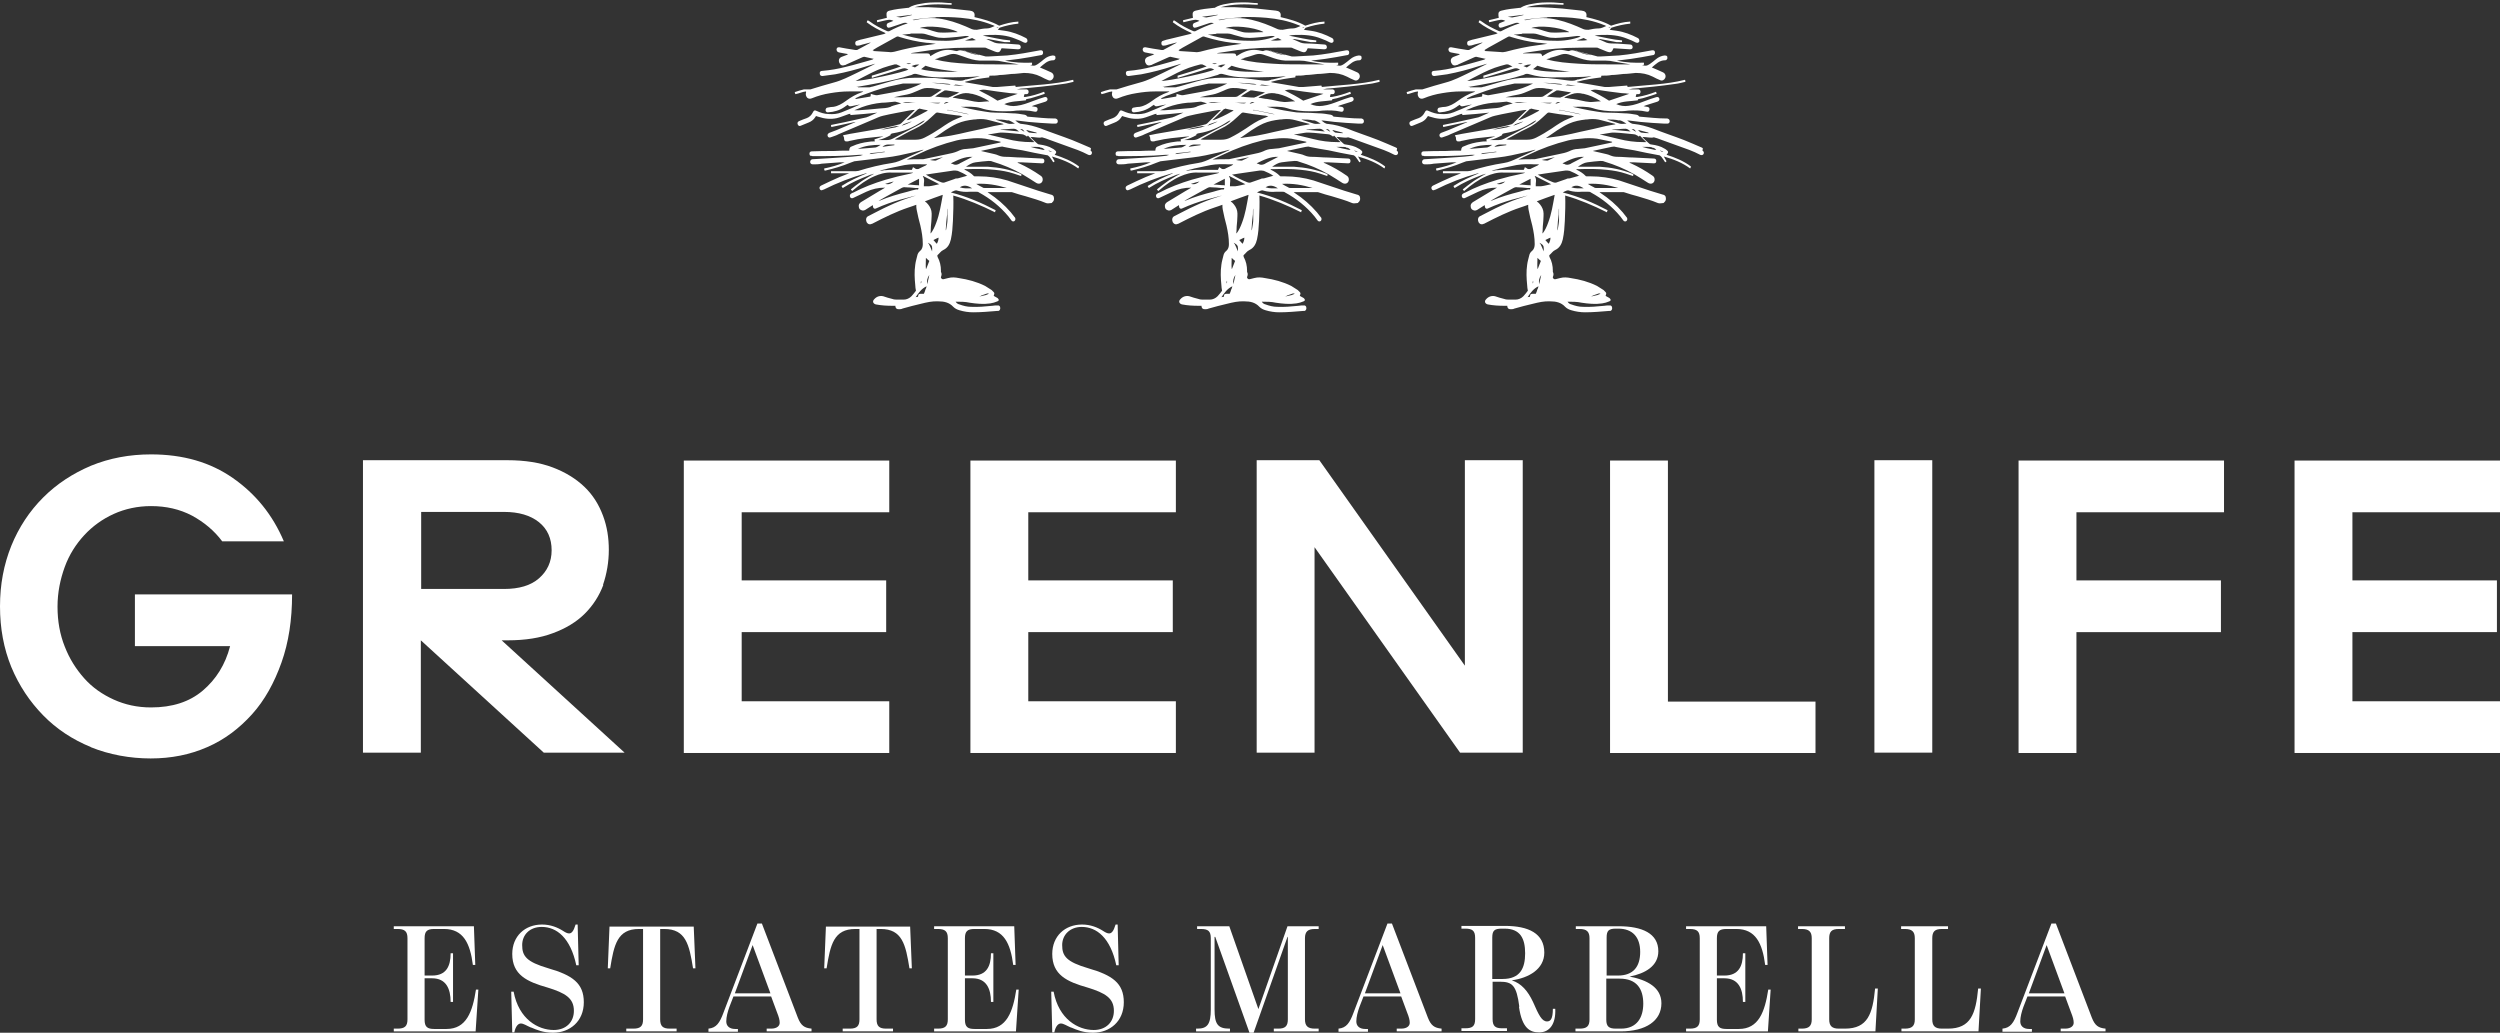 <?xml version="1.0" encoding="UTF-8"?> <svg xmlns="http://www.w3.org/2000/svg" id="Layer_2" data-name="Layer 2" viewBox="0 0 73.01 30.16"><rect x="0" y="0" width="73.01" height="30.16" fill="#333333" stroke="none"/><defs><style> .cls-1 { fill: #fff; } </style></defs><g id="_Слой_1" data-name="Слой 1"><g><g><g><path class="cls-1" d="M49.73,4.33s-.02-.01-.03-.02c-.17-.07-.34-.15-.52-.22-.31-.12-.62-.22-.92-.34-.17-.06-.35-.11-.54-.13-.09,0-.14-.06-.2-.1.02,0,.03,0,.05,0,.11.01.22.03.33.04.23.02.46.04.7.05.03,0,.07,0,.1,0,.04,0,.07-.04.06-.08,0-.04-.03-.06-.07-.07-.01,0-.03,0-.04,0-.24,0-.49-.03-.73-.05-.03,0-.05,0-.07-.03-.01-.02-.04-.02-.06-.03-.12-.02-.23-.04-.35-.04-.16-.01-.33-.02-.49-.02-.1,0-.21-.01-.31-.03-.15-.02-.29-.05-.44-.08-.09-.02-.18-.04-.27-.06.2,0,.4-.02.59.04.21.07.44.09.66.09.12,0,.25,0,.37-.02.18-.01.36-.01.53.03.05.01.08,0,.09-.05.01-.05-.01-.08-.06-.09-.03,0-.06-.01-.11-.02.03-.01.05-.02.08-.03.11-.03.21-.07.32-.1.05-.02.07-.05.06-.09-.01-.04-.05-.06-.1-.04-.11.03-.21.07-.32.11-.16.06-.31.12-.48.14-.12.02-.25,0-.36-.05.2-.09.41-.08.63-.11,0-.03.02-.04.04-.04.07-.01.14-.03.2-.05.1-.03.2-.06.31-.1,0-.03-.01-.04-.02-.06-.18.07-.35.12-.53.15-.02,0-.04,0-.06,0,0,0,0,0,0,0,0,0,0,0,0,0,0-.02.01-.05.02-.08.02,0,.04,0,.06,0,.04,0,.06-.03.06-.07,0-.04-.02-.06-.06-.07-.02,0-.04,0-.06,0-.07,0-.15,0-.22,0,.07-.02.15-.03.22-.03.17-.02.33-.03.5-.05.21-.02.42-.05.64-.08.1-.01.19-.04.29-.06,0-.02,0-.04-.01-.06-.55.14-1.12.15-1.68.21,0-.02,0-.03-.01-.04,0,0-.01,0-.02,0-.17.01-.33.03-.5.04-.05,0-.1,0-.14,0-.25-.04-.5-.09-.76-.13-.01,0-.03,0-.05-.02.24-.07.48-.1.71-.13,0-.02,0-.04.01-.05.1,0,.2,0,.3-.02.11,0,.23-.02.34-.03.12,0,.24-.02.36-.03.18,0,.34.03.5.11.07.04.14.07.21.1.06.03.12,0,.15-.06.03-.07,0-.14-.07-.17-.1-.05-.21-.09-.32-.14.12-.1.22-.21.39-.21.03,0,.04-.01.06-.04.01-.03,0-.05,0-.07-.02-.03-.05-.03-.08-.03-.09.01-.18.05-.25.11-.06.05-.12.1-.18.14-.09.06-.12.06-.23.03.02,0,.04,0,.06-.01,0-.02,0-.04,0-.06-.27.01-.53,0-.79-.06.14-.02.28-.03.41-.05.21-.03.43-.07.64-.11.05,0,.07-.05.06-.09,0-.04-.04-.06-.09-.05-.32.06-.64.12-.96.15-.18.01-.36.02-.55.03-.02,0-.04,0-.07,0-.22-.06-.45-.12-.67-.17-.05-.01-.09-.02-.14,0-.03.02-.07.01-.11,0-.16-.04-.32-.03-.48.04-.08.03-.15.08-.22.12-.02-.07-.03-.08-.11-.08-.14,0-.28,0-.42,0-.01,0-.02,0-.03,0,0,0,0,0,0-.01.2-.03.4-.06.6-.09.23-.03.45-.05.68-.06.28-.01.57-.01.85-.01.03,0,.05,0,.08.02.07.03.15.06.22.09.13.05.16.03.21-.09,0,0,.01,0,.02,0,.15.01.31.02.46.03.05,0,.08-.02.08-.06,0-.04-.02-.08-.07-.08-.17-.01-.35-.03-.52-.03-.08,0-.16-.01-.23-.05-.05-.02-.09-.04-.14-.06,0,0-.04-.02-.05-.02.01,0,.05,0,.06,0,.16.03.32.06.48.09.05,0,.1,0,.16,0,0-.02,0-.04,0-.05-.27-.02-.53-.09-.8-.14.06-.01.13-.02.19-.02.26-.01.52.01.76.11.09.03.17.07.25.11.03.01.05.02.08,0,.03-.02.03-.05.02-.08,0-.02-.02-.04-.04-.05-.19-.1-.4-.18-.61-.21-.07-.01-.14-.02-.21-.03.02-.02.03-.04.05-.06.18-.06.36-.1.55-.12,0-.02,0-.04,0-.06-.2.01-.38.06-.56.12-.23-.13-.47-.19-.72-.25,0-.01,0-.02,0-.02.02-.12-.05-.16-.14-.17-.19-.02-.37-.04-.56-.06-.22-.02-.43-.03-.65-.04-.13,0-.26,0-.4,0,.36-.1.72-.09,1.08-.07,0-.02,0-.04,0-.05,0,0-.01,0-.02,0-.11,0-.23-.02-.34-.02-.18,0-.36,0-.54.04-.13.02-.25.05-.36.12,0,0-.02,0-.03,0-.09.01-.18.02-.26.03-.09.01-.17.03-.26.05-.05.01-.09.04-.09.09,0,.04,0,.08.01.12-.09.02-.19.05-.29.07,0,.02,0,.04.01.06.06-.01.11-.03.17-.04.1-.02.2-.06.3,0-.05.02-.1.04-.15.06-.05.02-.06.08-.03.12.03.03.05.02.09.01.12-.04.24-.08.36-.12.05-.02.1-.02.15,0,0,0,0,0,0,0-.19.06-.37.14-.54.23-.02.01-.04,0-.06,0-.18-.08-.36-.17-.52-.29-.02-.01-.03-.02-.05-.03,0,.01-.01.02-.02.03,0,0,0,.02-.01.03.17.13.36.23.56.32-.02,0-.03.01-.04.02-.21.05-.42.1-.62.15-.06.01-.12.03-.18.05-.05.01-.06.05-.05.1.01.04.04.05.09.04.04,0,.08-.02.12-.03.08-.02.15-.04.23-.06,0,0,0,0,0,.01-.13.07-.26.14-.39.21-.01,0-.03,0-.05,0-.08-.01-.16-.03-.25-.04-.07-.01-.15-.03-.22-.04-.05,0-.07.01-.08.06,0,.04.02.08.07.09.08.02.17.03.27.05-.02.01-.03.01-.03.02-.05.02-.11.04-.16.06-.07.03-.1.09-.07.17.03.07.08.1.16.07.02,0,.04-.01.05-.02.16-.07.31-.14.47-.21.02,0,.04-.02.06-.01.09.02.17.04.27.06-.02,0-.03.01-.04.02-.26.07-.51.15-.77.21-.23.06-.46.1-.7.12-.04,0-.07.02-.07.06,0,.06.02.09.08.09.12-.02.25-.03.37-.05.32-.06.62-.14.93-.24.07-.02.17-.05.24-.07,0,0-.05.03-.05.03-.17.08-.34.17-.51.25-.21.1-.42.21-.65.27-.23.06-.45.13-.68.2-.02,0-.04,0-.06,0-.04,0-.09,0-.13,0-.09.02-.18.05-.27.08,0,.02.01.04.02.06.11-.02.2-.07.31-.08,0,.01,0,.02,0,.03-.02.06,0,.11.03.15.04.04.09.04.14.02.17-.07.35-.12.54-.15.18-.03.36-.05.54-.05.12,0,.24,0,.37,0h.05s-.02.02-.03.02c-.18.06-.33.15-.48.26-.11.08-.23.15-.36.17-.05,0-.11.01-.16.02-.05,0-.07.04-.07.08,0,.04.04.07.08.06.17-.01.34-.06.48-.16.03-.02.05-.04.09-.06.03.05.06.05.11.04.08-.02.16-.03.25-.05-.18.08-.36.16-.54.23-.12.05-.25.06-.38.05-.12,0-.24-.04-.35-.09-.06-.03-.08-.02-.11.04-.04.08-.1.14-.18.17-.04.01-.07.03-.11.04-.04.02-.08.03-.12.05-.04.02-.05.06-.03.1.02.04.05.05.09.03.07-.03.15-.06.22-.09.08-.03.15-.08.2-.16,0-.01.02-.02.02-.03.03,0,.05.02.07.02.18.06.36.08.54.04.12-.03.23-.08.35-.12.01,0,.02,0,.04-.01,0,.01,0,.02.01.04.26-.02.52-.04.78-.07-.09.04-.18.08-.27.12-.02,0-.04.02-.06.02-.21.05-.42.09-.63.14-.13.03-.26.05-.39.08,0,.02,0,.04.01.06.24-.05.47-.1.7-.15,0,.01-.02.02-.03.02-.17.07-.35.15-.52.22-.07.03-.14.05-.21.08-.04.02-.06.05-.05.09.01.04.05.06.09.04.08-.03.16-.05.23-.09.34-.14.67-.29,1.01-.43.1-.04.19-.09.29-.11.25-.06.5-.1.75-.15.06-.01.12-.02.17-.02,0,0,0,.01,0,.01-.13.13-.26.25-.39.38-.01.01-.03.02-.05.03-.15.04-.3.08-.46.11-.33.06-.66.11-.99.17-.06.01-.13.03-.2.04.01.03.02.05.03.07,0,0,0,0,0,.02,0,.07.03.1.1.09.03,0,.06-.02.09-.02.28-.07.57-.09.85-.12.03,0,.06,0,.09-.01,0,0,0,0,0,.01-.08.03-.16.05-.24.08,0,.02,0,.04.01.06,0,0-.02,0-.03,0-.05,0-.09,0-.14.01-.17.02-.34.06-.49.13-.03.01-.06.02-.07.05-.02.02-.01.05-.02.08-.02,0-.03,0-.05,0-.14,0-.27,0-.41.01-.21,0-.42,0-.63.01-.04,0-.06.02-.07.05,0,.03,0,.07.03.08.02,0,.04,0,.06.01.46,0,.92,0,1.38-.04.03,0,.05,0,.08,0,0,0,0,0,0,.01-.03,0-.05.02-.08.02-.14.02-.29.03-.43.04-.15.01-.3.02-.45.03-.17.01-.33.02-.5.03-.04,0-.07.04-.07.08,0,.04.03.07.08.07.09,0,.17,0,.26-.02.18-.01.36-.03.54-.04.04,0,.09,0,.13,0-.19.08-.4.14-.6.18,0,.02,0,.04.01.06.01,0,.02,0,.03,0,.25-.06.49-.13.73-.23.04-.01.07-.03.11-.04.31-.04.61-.07.92-.11.27-.03.53-.09.79-.15.1-.03.21-.05.31-.08,0,0-.01.01-.02.02-.17.08-.33.15-.5.23-.13.06-.26.12-.4.14-.33.05-.66.13-.98.23-.03,0-.05.01-.08.01-.22,0-.44,0-.66,0-.02,0-.04,0-.06,0,0,.02,0,.04,0,.06h.53c-.09.04-.19.07-.28.11-.18.08-.36.16-.54.25-.04.02-.06.06-.04.1.02.04.05.05.1.02,0,0,0,0,.01,0,.4-.2.81-.36,1.24-.48.01,0,.02,0,.03,0-.26.11-.51.22-.74.37,0,.01,0,.02.01.03,0,0,.01.02.02.03,0,0,.02,0,.02-.01.24-.15.49-.26.75-.36.01,0,.04-.02.05-.02.02,0,.02,0,.04-.01,0,0,.04-.02.05-.01,0,0-.06.03-.07.04,0,0-.03.01-.04.02-.1.06-.21.12-.3.19-.09.06-.17.13-.26.2,0,.01.01.02.02.03,0,0,.01.01.02.02,0,0,.01-.01.02-.02.19-.16.39-.31.62-.41.16-.07.33-.12.51-.11.19,0,.38,0,.57,0h.05s0,0,0,.01c-.02,0-.05.02-.07.02-.25.05-.49.11-.73.18-.33.1-.65.22-.95.38-.02,0-.04.02-.06.03-.03.02-.04.06-.02.1.02.03.05.04.09.02.13-.06.25-.12.38-.18.17-.08.35-.12.55-.12-.06.04-.12.07-.17.1-.18.11-.35.21-.53.32-.03.02-.06.05-.07.09,0,.06,0,.11.06.14.05.03.09.02.13,0,.07-.05.15-.09.22-.14,0,.09.04.13.11.09.22-.1.45-.18.69-.25.11-.03.22-.06.34-.09l.12-.03s-.12.04-.12.04c-.23.07-.46.16-.67.26-.2.09-.4.2-.6.3-.07.03-.08.11-.05.18.04.06.09.08.17.04,0,0,.01,0,.02-.01.33-.17.67-.34,1.03-.46.08-.03.16-.05.23-.08,0,.05,0,.1.01.14.03.16.07.32.11.47.04.18.07.35.07.54,0,.08-.02.15-.08.2-.04.03-.07.08-.08.13-.02.09-.05.18-.06.27-.03.2-.02.4,0,.6,0,.05.01.1.02.16-.04.05-.08.11-.13.16-.06.06-.14.1-.23.1-.06,0-.11,0-.17,0-.05,0-.11,0-.16-.02-.09-.02-.18-.05-.27-.08-.1-.02-.19.01-.26.09-.06.06-.03.13.05.15.16.03.32.04.48.04.03,0,.06,0,.09,0,0,0,0,.01,0,.02.01.06.04.08.1.08.04,0,.07,0,.11-.02.18-.05.36-.1.54-.14.16-.04.33-.08.5-.07.17,0,.32.03.44.16.05.05.11.08.18.1.13.04.27.06.4.06.23,0,.46-.02.7-.04.01,0,.03,0,.04,0,.04-.01.06-.06.05-.1,0-.04-.04-.07-.08-.06-.05,0-.1,0-.15.01-.21.02-.41.04-.62.03-.12,0-.23-.03-.34-.07-.04-.01-.08-.03-.11-.08.14,0,.28,0,.41.03.2.03.4.05.6.02.07-.01.14-.03.21-.06.05-.02.05-.05.01-.09-.01-.01-.03-.02-.05-.03-.02-.01-.05-.03-.07-.04.02-.06.03-.08,0-.11-.02-.02-.04-.04-.06-.06-.06-.04-.13-.08-.19-.12-.24-.12-.5-.19-.77-.23-.1-.02-.2-.03-.31,0-.04.01-.08.02-.12.03q-.06.02-.09-.04s0-.01,0-.02c.02-.05.03-.1,0-.15,0,0,0-.02,0-.03,0-.15-.03-.28-.1-.41,0-.01-.01-.05,0-.05.06-.05.1-.12.17-.15.13-.06.19-.18.22-.31.04-.18.05-.36.06-.54.01-.25.02-.5.01-.74.42.12.82.29,1.22.49,0-.02.01-.04.02-.06-.42-.22-.84-.4-1.31-.52.03-.02.06-.03.08-.04.04-.02.08-.03.12-.01.11.03.23.04.34.03.07,0,.14,0,.21,0,.02,0,.05,0,.07.02.33.18.62.41.86.7.03.04.06.08.09.12.02.03.06.03.08.02.03-.02.04-.05.03-.09,0-.01-.01-.02-.02-.03-.04-.05-.07-.09-.11-.14-.19-.22-.4-.4-.64-.56-.01,0-.02-.02-.04-.03.02,0,.02,0,.03,0,.22,0,.44,0,.65,0,.02,0,.04,0,.06.01.12.04.25.08.37.11.2.06.41.12.6.2.05.02.1,0,.15,0,.01,0,.02,0,.03-.02.04-.03.06-.08.05-.13,0-.06-.04-.09-.1-.1-.12-.04-.24-.07-.36-.11-.3-.1-.6-.2-.9-.3-.27-.08-.55-.12-.83-.12-.04,0-.07,0-.11,0-.02,0-.04,0-.05-.02-.07-.07-.15-.12-.23-.16-.01,0-.02-.01-.04-.03.04,0,.06,0,.08,0,.27-.01.55-.01.82.02.19.02.37.05.55.11.07.02.14.05.21.07,0,0,0-.01.01-.02,0-.01,0-.02,0-.03-.01,0-.02-.01-.04-.02-.3-.12-.61-.18-.93-.2-.18,0-.37,0-.55,0-.03,0-.06,0-.1,0,.09-.06.18-.12.28-.13.13-.02.26-.03.38-.04.04,0,.08,0,.12.02.3.09.59.21.87.37.14.08.27.17.4.25.08.05.17.02.19-.07.01-.06-.01-.11-.06-.14-.2-.14-.41-.26-.63-.36-.02,0-.03-.02-.05-.03.04,0,.08,0,.12,0,.2.01.4.02.6.03.05,0,.07-.02.07-.07,0-.04-.02-.07-.07-.07-.2-.01-.4-.02-.6-.03-.15,0-.31-.02-.46-.02-.07,0-.14-.01-.21-.04-.04-.02-.08-.03-.12-.04-.13-.03-.26-.06-.39-.09,0,0,.02-.01.03-.01.17-.04.34-.07.51-.11.04,0,.08-.02.12,0,.18.04.37.07.55.1.23.05.47.1.7.14.04,0,.06.02.09.05.04.05.07.1.11.16.01,0,.03-.02.04-.03-.03-.05-.05-.09-.08-.14.28.08.54.18.77.35,0-.01.02-.03.02-.04,0,0,0-.01,0-.02-.21-.16-.46-.26-.71-.34.06-.06.06-.1,0-.14-.02-.02-.04-.03-.06-.04-.11-.07-.24-.1-.38-.12-.03,0-.05-.01-.07-.03-.06-.05-.12-.11-.17-.16,0,0-.01-.02-.03-.03.1,0,.18.02.27.02.02,0,.04,0,.07-.01.07.02.14.04.21.07.28.1.55.2.83.3.11.04.21.09.31.14.04.02.08.01.1-.02.02-.04.01-.08-.03-.1ZM46.7,8.57s.03,0,.04.01h0c-.06.03-.12.05-.19.06-.01,0-.08.02-.1.03.01,0,.06-.03.07-.04.05-.02.12-.04.17-.06ZM47.26,5.49h-.15c-.16,0-.33,0-.49,0-.02,0-.05,0-.07-.02-.06-.03-.12-.06-.18-.1.3-.02.6.03.89.12ZM48.57,4.44s-.07-.01-.09-.05c.03.01.06.03.09.04,0,0,0,0,0,.01ZM48.48,4.37s0,0,0,0c0,0,0,0-.01,0h0ZM48.16,3.89h0s0,0,0,0ZM47.78,3.85s-.09-.05-.13-.08c.07,0,.08,0,.13.08ZM47.62,3.84c-.17-.02-.34-.03-.52-.05-.02,0-.04,0-.04,0,0,0,.03,0,.04-.01.12,0,.25-.02.37-.02.06,0,.1.04.15.08ZM47.29,3.51c.07.01.14.06.21.1-.07,0-.14.02-.2,0-.12-.04-.23-.07-.35-.11,0,0,0,0-.01-.01.12,0,.24,0,.35.03ZM46.93,3.48s0,0,0,0c0,0,0,0,0,0h0ZM46.3,3.49s.08,0,.12-.01c.12-.01.23,0,.34.03.13.03.25.07.38.1.01,0,.02,0,.04.02-.1.02-.19.03-.28.05-.25.06-.5.12-.75.17-.17.04-.34.08-.51.11-.16.03-.31.04-.47.07,0,0-.01,0-.02,0,.22-.15.43-.31.67-.42.16-.07.32-.1.49-.12ZM46.2,3.34s-.06,0-.1-.01c-.17-.04-.34-.07-.52-.11,0,0-.03,0-.04,0-.01,0-.01,0-.01-.01.02,0,.02,0,.04,0,.1.02.2.04.29.06.11.02.3.06.34.08ZM45.18,2.82h0c.09-.07.18-.12.28-.18.01,0,.04,0,.05,0,.13.02.25.04.38.06-.02,0-.04.02-.06.03-.07.03-.14.07-.21.1-.02,0-.04.02-.06.02-.13,0-.26-.02-.39-.03ZM45.36,2.98s-.06.04-.1.04c-.09,0-.19-.02-.28-.02,0,0-.01,0-.02,0,0,0,0,0,0,0h.4ZM45.39,2.45c-.08,0-.24-.03-.33-.03,0,0,.05,0,.07,0,.05,0,.11,0,.16.01.06,0,.11,0,.17.01.06,0,.11.01.17.02,0,0-.03,0-.03.01-.08,0-.13-.01-.21-.02ZM45.71,2.49s.06-.01.06-.02c.06,0,.19.03.25.04,0,0-.24-.01-.3-.02ZM45.56,2.99c-.05.02-.09.03-.13.04,0,0,0,0,0-.01.04-.04.08-.05.14-.03ZM46.63,2.62c.24.04.49.07.73.1.07,0,.15.01.22.02,0,0,0,0,0,0-.2.07-.39.13-.59.2-.09-.06-.18-.11-.27-.16-.09-.05-.18-.09-.27-.14.03-.01.13-.03.17-.02ZM46.25,2.74c.17.04.33.11.47.2,0,0,.01,0,.03.02-.11,0-.21.02-.31.02-.17-.01-.34-.07-.51-.09-.06,0-.12-.02-.19-.03-.02,0-.04,0-.06-.01.07-.05.15-.07.22-.1.11-.04.22-.04.33-.01ZM46.09,1.51c.11.03.22.06.34.09,0,0,.02,0,.02,0,0,0,0,0,0,.01-.07-.01-.13-.02-.2-.04-.09-.03-.18-.06-.27-.09.04,0,.07,0,.11.02ZM45.97,1.49s0,0,0,0c0,0,0,0,0,0,0,0,0,0,0,0ZM45.27,1.69c.11-.03.22-.06.33-.1.07-.02.14-.02.21,0,.11.04.22.07.32.11.15.05.3.08.45.07.1,0,.21,0,.31,0,.09,0,.17.01.25.03.15.03.31.05.47.08-.02,0-.03,0-.05,0-.21,0-.42,0-.63,0-.28,0-.55,0-.83-.02-.31-.02-.63-.04-.94-.13.04-.01.08-.02.11-.03ZM45,1.66s-.06,0-.09,0h.09ZM44.9,1.92c.3.1.61.14.94.17-.26.02-.81.01-1.07-.07.05-.04.09-.07.14-.11ZM44.73,1.88c-.05.03-.1.06-.14.09-.03-.01-.06-.03-.1-.04.08-.03.15-.06.25-.04ZM46.04,1.18c.07-.02.14-.04.21-.07.04.02.07.04.11.06-.11.02-.22.02-.32.01ZM47.03.81h-.06s.04-.03.06,0ZM45.19.5c.24-.01.49,0,.73.02.32.03.63.09.92.21.02,0,.04.02.07.03-.08.03-.14.07-.22.07-.1,0-.2.02-.3.04-.05,0-.1,0-.15-.02-.24-.11-.49-.21-.75-.27-.29-.07-.58-.07-.88,0-.03,0-.06.02-.1,0,.22-.04.45-.06.67-.07ZM45.82.94s-.02,0-.03,0c-.16,0-.31.02-.47.01-.08,0-.15-.03-.23-.05-.12-.04-.24-.08-.37-.08.2-.09.83-.03,1.1.11ZM44.16.51s-.13-.02-.13-.02c.14-.02.32-.04.46-.06,0,0,0,0,0,.01-.11.03-.22.05-.33.07ZM44.44.98c.12,0,.23,0,.35,0,.08,0,.16.04.25.06.08.02.16.05.24.06.1.01.2.01.29,0,.16-.01.33-.03.49-.05.03,0,.07,0,.1.02-.25.09-.5.13-.76.12-.39,0-.77-.06-1.15-.17-.01,0-.03,0-.04-.01,0,0,0,0,0,0,.08,0,.17-.02.25-.02ZM43.37,1.47s-.02,0-.03,0c0,0,0,0,0,0,.04-.03.09-.05.13-.08.19-.1.37-.21.56-.31.03-.02.06-.02.1,0,.26.08.52.14.79.17.09,0,.18.02.27.03-.1.01-.19.03-.28.04-.32.04-.63.11-.93.19-.05.01-.1.02-.15.01-.15-.01-.31-.02-.46-.03ZM44.47,1.85c-.05.03-.09.03-.14,0,.05,0,.09,0,.14,0ZM42.8,2.39c.08-.04.14-.07.21-.11.21-.11.42-.22.64-.3.11-.04.23-.07.34-.1.02,0,.03,0,.05,0,.04.02.09.04.13.06h0c-.28.1-.56.18-.85.27,0,.02,0,.04,0,.06.02,0,.04,0,.05-.01.28-.08.56-.17.85-.26.04-.01.07-.01.1,0,.02.01.05.02.07.03-.12.08-1.33.34-1.6.34ZM42.92,2.54h-.04s0,0,0,0c.24-.04.48-.08.72-.13.29-.06.57-.12.85-.21.02,0,.04-.01.06-.02.05-.03.1-.03.16-.01.2.06.42.09.63.09.26,0,.51,0,.77-.01.12,0,.24-.01.36-.02.01,0,.03,0,.05,0-.13.03-.26.06-.38.09-.02,0-.04,0-.05.01-.08.04-.17.03-.26.02-.2-.03-.39-.05-.59-.07-.2-.01-.4-.01-.6-.01-.25,0-.49.04-.73.11-.18.05-.35.1-.52.15-.03,0-.06.02-.09.02-.11,0-.22,0-.33,0ZM42.84,2.88s0,0,0-.01c.05-.02.1-.05.15-.07.27-.1.54-.2.82-.27.14-.03.28-.06.42-.09.03,0,.06,0,.09,0,.13,0,.26,0,.39,0,.02,0,.04,0,.06,0-.2.1-.41.18-.63.22-.22.04-.44.08-.66.12-.01,0-.03,0-.04,0-.05-.01-.1-.02-.15-.04,0,.03,0,.05-.01.08-.14.02-.28.05-.42.07ZM43.87,3.12c-.11.04-.22.04-.34.05-.2.02-.4.04-.59.05-.04,0-.08,0-.13,0,0,0,0,0,0,0,.07-.03.14-.06.22-.09.19-.07.38-.11.58-.13.12,0,.25-.02.37-.03,0,0,.02,0,.03,0,.05.01.11.03.17.05-.1.03-.2.05-.3.09ZM44.01,2.84s-.03,0-.04,0c.13-.03.25-.06.38-.08.11-.02.21-.07.31-.11.09-.04.17-.08.27-.08.08,0,.16,0,.24.02.06,0,.12.02.19.03-.1.07-.2.14-.3.2-.01,0-.03.01-.05.01-.27,0-.55,0-.82.01-.06,0-.12,0-.18,0ZM44.4,3c-.08,0-.08.01-.18-.02h.4s0,0,0,0c-.07,0-.15.01-.22.02ZM44.69,3.19s.01-.01.02-.02c.08.02.16.04.24.05,0,0,0,0,0,.01-.02.01-.04.03-.07.04-.16.09-.32.17-.49.23-.01,0-.03.01-.05.01,0,0,.01-.02.02-.02.11-.1.21-.21.32-.31ZM44.24,3.63c.07-.02.13-.05.2-.07,0,0,.04-.01.05-.01-.08.04-.21.1-.3.12.01-.01.04-.03.05-.03ZM43.58,3.79s.09-.02.1-.03c.12-.03.25-.06.37-.08,0,0,.06,0,.07,0-.02,0-.09.03-.11.04-.13.02-.24.05-.43.07ZM43.86,3.92s.06-.03.09-.03c.31-.05.58-.17.84-.34.02-.01.04-.02.06-.03,0,0,0,0,.01,0,0,0,0,0,0,.01-.07.07-.15.11-.23.15-.23.12-.45.24-.68.36-.06.03-.11.05-.18.05-.07,0-.14,0-.2,0-.02,0-.04,0-.06,0,.13-.03.25-.08.37-.15ZM42.91,4.35c.21-.1.44-.12.67-.12-.06.03-.11.08-.18.08-.17.01-.33.03-.5.04ZM43.25,4.5h0s.04-.03.06-.03c.12-.01.25-.02.37-.04,0,0,.02,0,.03.01-.15.02-.3.04-.45.06ZM43.64,4.29c.05-.05.11-.07.18-.07.06,0,.11,0,.17,0,0,0,0,.01,0,.02-.12.02-.24.03-.35.05ZM43.99,4.07s0,0,0,0h0s0,0,0,0ZM44.08,4.08s-.06,0-.09-.01c.2-.1.39-.22.59-.31.18-.08.33-.2.47-.33.04-.04.09-.08.13-.12.02-.02.05-.03.08-.02.18.03.36.06.55.08.05,0,.11.01.16.03-.05.02-.1.04-.15.06-.18.07-.34.18-.5.29-.15.1-.3.19-.46.27-.08.04-.16.06-.26.06-.18,0-.35,0-.53,0ZM43.71,5.37c.09-.03.17-.05.25-.07-.07.06-.14.1-.25.07ZM44.64,5.53c-.09.02-.18.04-.27.07-.28.07-.55.15-.81.26-.01,0-.03,0-.04.01-.02,0-.02,0,0,0,.07-.04.14-.08.21-.12.16-.09.31-.17.47-.26.04-.02.07-.03.12-.02.09,0,.18.01.28.02.03,0,.06,0,.09,0,.01.04-.01.04-.04.05ZM44.69,5.41c-.11,0-.22-.02-.32-.02,0,0,0,0,0,0,.11-.06.22-.11.33-.17,0,.07,0,.14,0,.2ZM44.71,4.93s-.07.02-.1,0c-.02-.02-.05-.03-.08-.05,0,.03-.02.05-.03.08h-.23c-.11,0-.22,0-.33,0-.08,0-.11,0-.21.01-.02,0-.06,0-.08.01-.01,0-.03,0-.04.01-.01,0-.03,0-.04,0,0,0-.04,0-.04.01,0,0,.1-.03.12-.04.02,0,.12-.03.16-.04.16-.03.32-.07.48-.1.18-.03.35-.03.53-.02.04,0,.08,0,.12,0,0,0,0,0,0,.01-.01,0-.02.01-.03.02-.06.03-.13.06-.19.09ZM44.83,5.14c.16.08.31.16.47.24-.1.02-.2.05-.3.06-.05,0-.1,0-.15,0-.01-.1.04-.2-.03-.29ZM44.77,8.2s.02.05-.01.08c0-.03,0-.06.01-.08ZM44.85,8.58s-.04,0-.06,0c-.08,0-.1,0-.11.08,0,0,0,0,0,.01,0,0-.01,0-.02,0-.01,0-.03,0-.05.01.09-.13.17-.25.32-.32-.01.04-.02.08-.04.11,0,.03-.02.05-.03.09ZM44.95,8.3c-.02-.09,0-.19.06-.27-.01.07-.05.2-.06.27ZM44.91,7.85s0,0-.01,0c-.01-.1,0-.21,0-.32.03.03.06.06.1.09-.03.08-.06.15-.09.23ZM45.08,7.34c-.03-.08-.06-.15-.09-.21,0,0-.03-.03-.03-.04,0,0,.04.02.05.03.08.05.08.1.07.23ZM45.23,7.12s-.07-.07-.1-.11c.05-.02.09-.05.15-.07,0,.07-.02.12-.05.18ZM45.4,5.71c-.05.27-.09.54-.19.8-.04.11-.09.22-.16.31,0-.02-.01-.04,0-.06,0-.1.01-.2.02-.3,0-.1.02-.2,0-.3-.02-.09-.07-.17-.14-.24-.01-.01-.03-.02-.05-.04.18-.07.35-.13.52-.19,0,0,0,0,0,.01ZM45.49,6.73s0,0,0,0h0ZM45.49,6.73s0,0,0,0h0ZM45.53,6.42c0,.07-.02.18-.03.24-.02.12-.02.04-.02.04,0-.07.03-.4.04-.44,0-.06,0-.17.01-.17,0,.05,0,.28,0,.33ZM45.89,5.47c.12-.08.24-.05.36.03-.13,0-.25.01-.36-.03ZM46.13,5.13s-.03.01-.04.01c-.08.02-.17.05-.25.07-.03,0-.07,0-.1.02-.09.03-.17.06-.26.09-.04.02-.08.02-.13,0-.15-.06-.3-.13-.44-.22.06-.01.13-.02.19-.03.21-.03.42-.06.62-.09.04,0,.08,0,.12.01.09.04.19.08.27.14ZM45.03,4.67s0,0,0,0c.13-.03.25-.05.38-.08,0,0,0,0,0,0-.07.03-.14.07-.21.1-.01,0-.02,0-.04,0-.05,0-.09-.01-.14-.02ZM45.88,4.78c-.06.03-.13.05-.19.01-.02,0-.03-.01-.06-.02.2-.1.4-.2.63-.19-.13.07-.25.13-.37.19ZM47.07,4.16s-.06.02-.08.02c-.24.05-.48.1-.71.15-.07.01-.14.01-.2.02-.09,0-.18.03-.26.07-.09.04-.19.06-.29.08-.24.05-.48.1-.71.15-.02,0-.04,0-.06,0-.14,0-.28,0-.42.01.1-.05.2-.09.3-.14.37-.18.76-.32,1.16-.42.12-.03.25-.04.37-.05.16-.02.32-.02.47,0,.15.03.29.06.44.09v.02ZM48.24,4.31c.06,0,.1.03.13.07-.04,0-.08-.01-.12-.02-.1-.02-.2-.04-.29-.07.05,0,.11,0,.16,0,.04,0,.08,0,.12.01ZM48.09,4.15s-.07,0-.11,0c-.23,0-.47-.03-.7-.09-.17-.04-.33-.08-.5-.12-.02,0-.04,0-.06-.01,0,0,0,0,0,0,.1-.02.2-.03.3-.05.09-.02.19,0,.28,0,.14.01.27.03.41.04.03,0,.06.01.09.03.02.01.04.02.06.04.01-.01.02-.02.03-.03.06.07.13.13.2.2ZM47.92,3.87s-.06-.04-.08-.07c.02,0,.04,0,.06.01.08.02.15.04.23.06,0,0,.01,0,.02.02-.08,0-.16-.01-.23-.02Z"></path><path class="cls-1" d="M31.86,4.33s-.02-.01-.03-.02c-.17-.07-.34-.15-.52-.22-.31-.12-.62-.22-.92-.34-.17-.06-.35-.11-.54-.13-.09,0-.14-.06-.2-.1.02,0,.03,0,.05,0,.11.01.22.03.33.04.23.02.46.04.7.05.03,0,.07,0,.1,0,.04,0,.07-.04.06-.08,0-.04-.03-.06-.07-.07-.01,0-.03,0-.04,0-.24,0-.49-.03-.73-.05-.03,0-.05,0-.07-.03-.01-.02-.04-.02-.06-.03-.12-.02-.23-.04-.35-.04-.16-.01-.33-.02-.49-.02-.1,0-.21-.01-.31-.03-.15-.02-.29-.05-.44-.08-.09-.02-.18-.04-.27-.06.2,0,.4-.02.59.04.21.07.44.09.66.09.12,0,.25,0,.37-.02.18-.01.36-.01.53.03.05.01.08,0,.09-.05.01-.05-.01-.08-.06-.09-.03,0-.06-.01-.11-.02.03-.01.05-.02.08-.03.11-.03.21-.07.32-.1.05-.02.07-.05.06-.09-.01-.04-.05-.06-.1-.04-.11.03-.21.07-.32.11-.16.06-.31.12-.48.14-.12.02-.25,0-.36-.05.2-.09.41-.08.63-.11,0-.03.02-.04.04-.04.07-.01.14-.03.2-.05.1-.03.2-.06.31-.1,0-.03-.01-.04-.02-.06-.18.07-.35.12-.53.15-.02,0-.04,0-.06,0,0,0,0,0,0,0,0,0,0,0,0,0,0-.02.01-.05.02-.08.02,0,.04,0,.06,0,.04,0,.06-.03.06-.07,0-.04-.02-.06-.06-.07-.02,0-.04,0-.06,0-.07,0-.15,0-.22,0,.07-.02.15-.03.22-.03.17-.02.33-.03.5-.05.21-.02.42-.05.64-.08.1-.01.19-.04.29-.06,0-.02,0-.04-.01-.06-.55.14-1.12.15-1.68.21,0-.02,0-.03-.01-.04,0,0-.01,0-.02,0-.17.01-.33.03-.5.04-.05,0-.1,0-.14,0-.25-.04-.5-.09-.76-.13-.01,0-.03,0-.05-.02.24-.07.48-.1.71-.13,0-.02,0-.04.01-.05.1,0,.2,0,.3-.02.11,0,.23-.02.34-.03.12,0,.24-.02.36-.03.18,0,.34.03.5.11.07.04.14.07.21.1.06.03.12,0,.15-.06.03-.07,0-.14-.07-.17-.1-.05-.21-.09-.32-.14.12-.1.22-.21.39-.21.03,0,.04-.01.06-.04.01-.03,0-.05,0-.07-.02-.03-.05-.03-.08-.03-.09.01-.18.05-.25.11-.06.05-.12.1-.18.14-.09.06-.12.06-.23.03.02,0,.04,0,.06-.01,0-.02,0-.04,0-.06-.27.01-.53,0-.79-.06.14-.02.28-.03.41-.05.21-.03.43-.07.64-.11.05,0,.07-.05.06-.09,0-.04-.04-.06-.09-.05-.32.06-.64.12-.96.15-.18.01-.36.02-.55.03-.02,0-.04,0-.07,0-.22-.06-.45-.12-.67-.17-.05-.01-.09-.02-.14,0-.03.02-.07.01-.11,0-.16-.04-.32-.03-.48.04-.08.03-.15.08-.22.12-.02-.07-.03-.08-.11-.08-.14,0-.28,0-.42,0-.01,0-.02,0-.03,0,0,0,0,0,0-.01.2-.03.4-.06.6-.09.23-.03.45-.05.68-.06.28-.01.57-.01.85-.01.03,0,.05,0,.08.02.07.03.15.06.22.09.13.05.16.03.21-.09,0,0,.01,0,.02,0,.15.01.31.02.46.03.05,0,.08-.02.08-.06,0-.04-.02-.08-.07-.08-.17-.01-.35-.03-.52-.03-.08,0-.16-.01-.23-.05-.05-.02-.09-.04-.14-.06,0,0-.04-.02-.05-.02.01,0,.05,0,.06,0,.16.03.32.06.48.09.05,0,.1,0,.16,0,0-.02,0-.04,0-.05-.27-.02-.53-.09-.8-.14.06-.01.13-.02.19-.02.26-.01.52.01.76.11.09.03.17.07.25.11.03.01.05.02.08,0,.03-.02.03-.05.02-.08,0-.02-.02-.04-.04-.05-.19-.1-.4-.18-.61-.21-.07-.01-.14-.02-.21-.03.02-.02.03-.04.05-.06.18-.06.36-.1.55-.12,0-.02,0-.04,0-.06-.2.01-.38.06-.56.12-.23-.13-.47-.19-.72-.25,0-.01,0-.02,0-.02.02-.12-.05-.16-.14-.17-.19-.02-.37-.04-.56-.06-.22-.02-.43-.03-.65-.04-.13,0-.26,0-.4,0,.36-.1.72-.09,1.08-.07,0-.02,0-.04,0-.05,0,0-.01,0-.02,0-.11,0-.23-.02-.34-.02-.18,0-.36,0-.54.04-.13.02-.25.05-.36.12,0,0-.02,0-.03,0-.09.01-.18.02-.26.03-.09.01-.17.03-.26.05-.05.01-.09.04-.09.09,0,.04,0,.08.01.12-.09.02-.19.05-.29.07,0,.02,0,.04.01.06.06-.01.11-.03.17-.04.1-.02.2-.06.3,0-.05.02-.1.04-.15.06-.05.02-.06.08-.03.12.03.03.05.02.09.01.12-.04.24-.08.36-.12.05-.02.1-.02.15,0,0,0,0,0,0,0-.19.06-.37.14-.54.23-.02.01-.04,0-.06,0-.18-.08-.36-.17-.52-.29-.02-.01-.03-.02-.05-.03,0,.01-.01.02-.02.03,0,0,0,.02-.01.03.17.13.36.23.56.32-.02,0-.03.01-.04.02-.21.05-.42.1-.62.15-.06.01-.12.03-.18.05-.05.01-.06.05-.05.1.01.04.04.05.09.04.04,0,.08-.02.12-.03.08-.02.15-.04.23-.06,0,0,0,0,0,.01-.13.07-.26.14-.39.21-.01,0-.03,0-.05,0-.08-.01-.16-.03-.25-.04-.07-.01-.15-.03-.22-.04-.05,0-.07.01-.08.06,0,.04.02.08.07.09.08.02.17.03.27.05-.02.01-.03.01-.03.02-.05.02-.11.04-.16.06-.07.03-.1.09-.07.17.03.07.08.1.16.07.02,0,.04-.01.05-.02.16-.07.31-.14.47-.21.02,0,.04-.02.06-.01.09.02.17.04.27.06-.02,0-.03.01-.04.02-.26.07-.51.15-.77.21-.23.06-.46.1-.7.12-.04,0-.07.02-.07.06,0,.06.02.09.08.09.12-.02.25-.03.37-.05.32-.06.62-.14.93-.24.07-.02.17-.05.24-.07,0,0-.05.03-.05.03-.17.08-.34.17-.51.25-.21.1-.42.21-.65.27-.23.06-.45.13-.68.2-.02,0-.04,0-.06,0-.04,0-.09,0-.13,0-.09.02-.18.05-.27.08,0,.02.01.04.02.06.11-.02.2-.07.31-.08,0,.01,0,.02,0,.03-.02.06,0,.11.03.15.04.04.09.04.14.02.17-.07.35-.12.54-.15.18-.03.36-.05.54-.05.12,0,.24,0,.37,0h.05s-.02.02-.03.02c-.18.06-.33.15-.48.26-.11.08-.23.15-.36.17-.05,0-.11.01-.16.02-.05,0-.07.04-.07.08,0,.04.04.07.08.06.17-.01.34-.06.48-.16.03-.02.05-.04.09-.06.03.05.06.05.11.04.08-.02.16-.03.25-.05-.18.08-.36.16-.54.23-.12.05-.25.06-.38.05-.12,0-.24-.04-.35-.09-.06-.03-.08-.02-.11.04-.04.08-.1.14-.18.17-.04.01-.07.03-.11.04-.04.02-.08.03-.12.05-.04.02-.05.06-.03.1.02.04.05.05.09.03.07-.03.15-.06.22-.09.08-.03.15-.08.2-.16,0-.01.02-.02.02-.03.03,0,.05.02.07.02.18.06.36.08.54.04.12-.03.23-.08.35-.12.01,0,.02,0,.04-.01,0,.01,0,.02.01.04.26-.02.52-.04.78-.07-.09.04-.18.08-.27.12-.02,0-.04.02-.06.02-.21.05-.42.09-.63.14-.13.03-.26.05-.39.08,0,.02,0,.04.01.06.24-.05.47-.1.7-.15,0,.01-.02.02-.03.02-.17.07-.35.15-.52.22-.07.03-.14.05-.21.08-.04.02-.06.05-.05.09.01.04.05.06.09.04.08-.03.16-.05.23-.09.34-.14.67-.29,1.01-.43.1-.04.19-.09.29-.11.25-.06.5-.1.75-.15.06-.01.12-.02.17-.02,0,0,0,.01,0,.01-.13.13-.26.25-.39.38-.01.01-.03.02-.05.03-.15.04-.3.08-.46.11-.33.06-.66.11-.99.17-.06.01-.13.03-.2.04.01.03.02.05.03.07,0,0,0,0,0,.02,0,.07.03.1.1.09.03,0,.06-.02.09-.02.28-.07.57-.09.85-.12.03,0,.06,0,.09-.01,0,0,0,0,0,.01-.08.03-.16.05-.24.08,0,.02,0,.04.01.06,0,0-.02,0-.03,0-.05,0-.09,0-.14.01-.17.02-.34.06-.49.13-.03.01-.06.02-.07.05-.02.02-.01.05-.02.08-.02,0-.03,0-.05,0-.14,0-.27,0-.41.01-.21,0-.42,0-.63.01-.04,0-.06.02-.07.05,0,.03,0,.07.03.08.02,0,.04,0,.06.01.46,0,.92,0,1.38-.04.03,0,.05,0,.08,0,0,0,0,0,0,.01-.03,0-.05.02-.08.02-.14.02-.29.03-.43.04-.15.01-.3.02-.45.03-.17.01-.33.02-.5.03-.04,0-.07.04-.07.08,0,.04.03.07.08.07.09,0,.17,0,.26-.02.18-.01.36-.03.54-.04.04,0,.09,0,.13,0-.19.08-.4.14-.6.18,0,.02,0,.04.01.06.01,0,.02,0,.03,0,.25-.06.49-.13.73-.23.04-.01.07-.03.11-.04.31-.04.61-.07.92-.11.27-.03.53-.09.79-.15.1-.03.21-.05.31-.08,0,0-.01.01-.02.02-.17.08-.33.15-.5.23-.13.06-.26.12-.4.14-.33.05-.66.13-.98.23-.03,0-.05.01-.08.01-.22,0-.44,0-.66,0-.02,0-.04,0-.06,0,0,.02,0,.04,0,.06h.53c-.09.04-.19.07-.28.11-.18.08-.36.16-.54.25-.04.02-.06.06-.04.1.02.04.05.05.1.02,0,0,0,0,.01,0,.4-.2.81-.36,1.24-.48.01,0,.02,0,.03,0-.26.11-.51.22-.74.37,0,.01,0,.02.01.03,0,0,.01.02.02.03,0,0,.02,0,.02-.01.24-.15.49-.26.75-.36.01,0,.04-.02.05-.02.02,0,.02,0,.04-.01,0,0,.04-.02.05-.01,0,0-.06.03-.07.04,0,0-.03.01-.04.02-.1.06-.21.12-.3.19-.09.06-.17.13-.26.2,0,.01.01.02.02.03,0,0,.01.01.02.02,0,0,.01-.01.02-.02.19-.16.39-.31.62-.41.16-.07.33-.12.51-.11.19,0,.38,0,.57,0h.05s0,0,0,.01c-.02,0-.05.02-.07.02-.25.05-.49.11-.73.18-.33.1-.65.22-.95.38-.02,0-.04.02-.06.03-.03.02-.04.06-.02.1.02.03.05.04.09.02.13-.06.25-.12.38-.18.17-.08.35-.12.55-.12-.06.04-.12.07-.17.1-.18.11-.35.21-.53.32-.03.02-.06.05-.07.09,0,.06,0,.11.06.14.05.03.09.02.13,0,.07-.05.15-.09.22-.14,0,.09.04.13.11.09.22-.1.45-.18.69-.25.11-.03.22-.06.34-.09l.12-.03s-.12.04-.12.04c-.23.07-.46.16-.67.26-.2.09-.4.2-.6.3-.07.03-.08.11-.05.18.04.06.09.08.17.04,0,0,.01,0,.02-.01.33-.17.67-.34,1.03-.46.08-.03.16-.05.23-.08,0,.05,0,.1.01.14.03.16.07.32.11.47.04.18.07.35.07.54,0,.08-.02.15-.08.2-.04.03-.07.08-.08.13-.02.09-.05.18-.06.27-.03.2-.02.4,0,.6,0,.05.01.1.02.16-.04.05-.08.11-.13.16-.06.06-.14.1-.23.1-.06,0-.11,0-.17,0-.05,0-.11,0-.16-.02-.09-.02-.18-.05-.27-.08-.1-.02-.19.01-.26.09-.06.06-.03.13.05.15.16.03.32.04.48.04.03,0,.06,0,.09,0,0,0,0,.01,0,.02.01.06.04.08.1.08.04,0,.07,0,.11-.02.18-.05.36-.1.54-.14.16-.04.33-.08.5-.07.17,0,.32.03.44.16.05.05.11.08.18.1.13.04.27.06.4.06.23,0,.46-.02.7-.04.01,0,.03,0,.04,0,.04-.01.06-.06.05-.1,0-.04-.04-.07-.08-.06-.05,0-.1,0-.15.01-.21.02-.41.04-.62.03-.12,0-.23-.03-.34-.07-.04-.01-.08-.03-.11-.08.14,0,.28,0,.41.03.2.03.4.05.6.02.07-.01.14-.03.21-.06.05-.02.05-.05.01-.09-.01-.01-.03-.02-.05-.03-.02-.01-.05-.03-.07-.04.02-.06.03-.08,0-.11-.02-.02-.04-.04-.06-.06-.06-.04-.13-.08-.19-.12-.24-.12-.5-.19-.77-.23-.1-.02-.2-.03-.31,0-.04.01-.08.02-.12.03q-.06.02-.09-.04s0-.01,0-.02c.02-.05.03-.1,0-.15,0,0,0-.02,0-.03,0-.15-.03-.28-.1-.41,0-.01-.01-.05,0-.05.06-.05.1-.12.17-.15.13-.06.19-.18.22-.31.04-.18.05-.36.06-.54.01-.25.02-.5.01-.74.42.12.82.29,1.22.49,0-.02.01-.04.02-.06-.42-.22-.84-.4-1.31-.52.03-.02.06-.03.08-.04.04-.02.08-.03.12-.01.11.03.23.04.34.03.07,0,.14,0,.21,0,.02,0,.05,0,.07.02.33.18.62.41.86.7.03.04.06.08.09.12.02.03.06.03.08.02.03-.02.04-.05.03-.09,0-.01-.01-.02-.02-.03-.04-.05-.07-.09-.11-.14-.19-.22-.4-.4-.64-.56-.01,0-.02-.02-.04-.03.02,0,.02,0,.03,0,.22,0,.44,0,.65,0,.02,0,.04,0,.06.01.12.04.25.08.37.11.2.06.41.12.6.2.05.02.1,0,.15,0,.01,0,.02,0,.03-.02.04-.03.06-.08.05-.13,0-.06-.04-.09-.1-.1-.12-.04-.24-.07-.36-.11-.3-.1-.6-.2-.9-.3-.27-.08-.55-.12-.83-.12-.04,0-.07,0-.11,0-.02,0-.04,0-.05-.02-.07-.07-.15-.12-.23-.16-.01,0-.02-.01-.04-.03.04,0,.06,0,.08,0,.27-.01.55-.01.82.02.19.02.37.05.55.11.07.02.14.05.21.07,0,0,0-.01.01-.02,0-.01,0-.02,0-.03-.01,0-.02-.01-.04-.02-.3-.12-.61-.18-.93-.2-.18,0-.37,0-.55,0-.03,0-.06,0-.1,0,.09-.06.18-.12.28-.13.13-.02.26-.03.38-.04.04,0,.08,0,.12.02.3.09.59.21.87.37.14.08.27.17.4.25.08.05.17.02.19-.07.01-.06-.01-.11-.06-.14-.2-.14-.41-.26-.63-.36-.02,0-.03-.02-.05-.03.04,0,.08,0,.12,0,.2.01.4.02.6.03.05,0,.07-.02.07-.07,0-.04-.02-.07-.07-.07-.2-.01-.4-.02-.6-.03-.15,0-.31-.02-.46-.02-.07,0-.14-.01-.21-.04-.04-.02-.08-.03-.12-.04-.13-.03-.26-.06-.39-.09,0,0,.02-.01.03-.01.17-.04.34-.07.51-.11.04,0,.08-.02.12,0,.18.04.37.07.55.1.23.05.47.1.7.14.04,0,.06.02.09.05.04.05.07.1.11.16.01,0,.03-.02.04-.03-.03-.05-.05-.09-.08-.14.28.08.54.18.77.35,0-.01.02-.03.02-.04,0,0,0-.01,0-.02-.21-.16-.46-.26-.71-.34.06-.06.06-.1,0-.14-.02-.02-.04-.03-.06-.04-.11-.07-.24-.1-.38-.12-.03,0-.05-.01-.07-.03-.06-.05-.12-.11-.17-.16,0,0-.01-.02-.03-.03.1,0,.18.02.27.02.02,0,.04,0,.07-.01.07.02.14.04.21.07.28.1.55.2.83.3.11.04.21.09.31.14.04.02.08.01.1-.02.02-.04.01-.08-.03-.1ZM28.84,8.57s.03,0,.04.01h0c-.06.03-.12.05-.19.06-.01,0-.08.02-.1.03.01,0,.06-.03.07-.04.05-.02.12-.04.17-.06ZM29.4,5.49h-.15c-.16,0-.33,0-.49,0-.02,0-.05,0-.07-.02-.06-.03-.12-.06-.18-.1.3-.02.6.03.89.12ZM30.71,4.44s-.07-.01-.09-.05c.03.01.06.03.09.04,0,0,0,0,0,.01ZM30.61,4.37s0,0,0,0c0,0,0,0-.01,0h0ZM30.29,3.89h0s0,0,0,0ZM29.92,3.85s-.09-.05-.13-.08c.07,0,.08,0,.13.08ZM29.76,3.84c-.17-.02-.34-.03-.52-.05-.02,0-.04,0-.04,0,0,0,.03,0,.04-.01.12,0,.25-.02.37-.02.06,0,.1.04.15.08ZM29.43,3.51c.07.01.14.06.21.1-.07,0-.14.02-.2,0-.12-.04-.23-.07-.35-.11,0,0,0,0-.01-.01.12,0,.24,0,.35.03ZM29.07,3.48s0,0,0,0c0,0,0,0,0,0h0ZM28.43,3.49s.08,0,.12-.01c.12-.01.23,0,.34.03.13.03.25.07.38.1.01,0,.02,0,.04.02-.1.02-.19.03-.28.05-.25.06-.5.12-.75.17-.17.04-.34.08-.51.11-.16.03-.31.04-.47.07,0,0-.01,0-.02,0,.22-.15.43-.31.67-.42.16-.07.32-.1.49-.12ZM28.33,3.34s-.06,0-.1-.01c-.17-.04-.34-.07-.52-.11,0,0-.03,0-.04,0-.01,0-.01,0-.01-.01.02,0,.02,0,.04,0,.1.02.2.04.29.06.11.02.3.06.34.08ZM27.31,2.82h0c.09-.07.18-.12.28-.18.01,0,.04,0,.05,0,.13.02.25.04.38.06-.02,0-.04.02-.06.03-.07.03-.14.07-.21.1-.02,0-.04.02-.06.02-.13,0-.26-.02-.39-.03ZM27.5,2.98s-.06.04-.1.04c-.09,0-.19-.02-.28-.02,0,0-.01,0-.02,0,0,0,0,0,0,0h.4ZM27.53,2.45c-.08,0-.24-.03-.33-.03,0,0,.05,0,.07,0,.05,0,.11,0,.16.01.06,0,.11,0,.17.01.06,0,.11.01.17.02,0,0-.03,0-.03.01-.08,0-.13-.01-.21-.02ZM27.84,2.49s.06-.01.06-.02c.06,0,.19.03.25.04,0,0-.24-.01-.3-.02ZM27.7,2.99c-.05.02-.09.03-.13.04,0,0,0,0,0-.01.04-.04.08-.05.14-.03ZM28.77,2.62c.24.04.49.07.73.1.07,0,.15.01.22.02,0,0,0,0,0,0-.2.07-.39.13-.59.2-.09-.06-.18-.11-.27-.16-.09-.05-.18-.09-.27-.14.03-.01.13-.03.17-.02ZM28.39,2.74c.17.04.33.11.47.2,0,0,.01,0,.03.02-.11,0-.21.02-.31.02-.17-.01-.34-.07-.51-.09-.06,0-.12-.02-.19-.03-.02,0-.04,0-.06-.01.07-.05.15-.07.22-.1.11-.04.22-.04.33-.01ZM28.23,1.51c.11.03.22.06.34.09,0,0,.02,0,.02,0,0,0,0,0,0,.01-.07-.01-.13-.02-.2-.04-.09-.03-.18-.06-.27-.09.04,0,.07,0,.11.02ZM28.1,1.49s0,0,0,0c0,0,0,0,0,0,0,0,0,0,0,0ZM27.41,1.69c.11-.03.22-.06.33-.1.07-.02.14-.02.21,0,.11.04.22.07.32.11.15.05.3.08.45.07.1,0,.21,0,.31,0,.09,0,.17.01.25.03.15.03.31.05.47.08-.02,0-.03,0-.05,0-.21,0-.42,0-.63,0-.28,0-.55,0-.83-.02-.31-.02-.63-.04-.94-.13.04-.01.08-.02.11-.03ZM27.14,1.66s-.06,0-.09,0h.09ZM27.03,1.92c.3.1.61.14.94.17-.26.02-.81.01-1.07-.07.05-.04.09-.07.14-.11ZM26.86,1.88c-.05.03-.1.06-.14.09-.03-.01-.06-.03-.1-.04.08-.03.15-.06.25-.04ZM28.18,1.18c.07-.02.14-.04.21-.07.04.02.07.04.11.06-.11.02-.22.02-.32.01ZM29.16.81h-.06s.04-.03.06,0ZM27.33.5c.24-.01.49,0,.73.02.32.03.63.09.92.21.02,0,.04.02.07.03-.08.03-.14.07-.22.07-.1,0-.2.02-.3.04-.05,0-.1,0-.15-.02-.24-.11-.49-.21-.75-.27-.29-.07-.58-.07-.88,0-.03,0-.06.02-.1,0,.22-.04.45-.06.67-.07ZM27.96.94s-.02,0-.03,0c-.16,0-.31.02-.47.01-.08,0-.15-.03-.23-.05-.12-.04-.24-.08-.37-.08.2-.09.83-.03,1.1.11ZM26.3.51s-.13-.02-.13-.02c.14-.02.32-.04.46-.06,0,0,0,0,0,.01-.11.03-.22.05-.33.07ZM26.58.98c.12,0,.23,0,.35,0,.08,0,.16.04.25.06.08.02.16.05.24.06.1.01.2.01.29,0,.16-.01.33-.03.49-.05.03,0,.07,0,.1.02-.25.09-.5.13-.76.12-.39,0-.77-.06-1.15-.17-.01,0-.03,0-.04-.01,0,0,0,0,0,0,.08,0,.17-.02.25-.02ZM25.51,1.47s-.02,0-.03,0c0,0,0,0,0,0,.04-.03.09-.05.13-.08.19-.1.37-.21.56-.31.03-.02.06-.02.1,0,.26.08.52.14.79.17.09,0,.18.02.27.03-.1.01-.19.03-.28.04-.32.04-.63.11-.93.19-.05.01-.1.02-.15.01-.15-.01-.31-.02-.46-.03ZM26.61,1.85c-.05.03-.09.03-.14,0,.05,0,.09,0,.14,0ZM24.94,2.39c.08-.04.14-.07.21-.11.21-.11.42-.22.64-.3.11-.04.23-.07.34-.1.02,0,.03,0,.05,0,.04.02.09.04.13.06h0c-.28.1-.56.18-.85.27,0,.02,0,.04,0,.06.02,0,.04,0,.05-.01.28-.08.56-.17.85-.26.04-.01.07-.01.1,0,.02.01.05.02.07.03-.12.08-1.33.34-1.6.34ZM25.05,2.54h-.04s0,0,0,0c.24-.04.48-.08.72-.13.29-.06.57-.12.85-.21.02,0,.04-.01.06-.02.05-.03.1-.03.16-.01.2.06.42.09.63.09.26,0,.51,0,.77-.01.12,0,.24-.01.36-.02.01,0,.03,0,.05,0-.13.03-.26.06-.38.09-.02,0-.04,0-.05.01-.08.04-.17.03-.26.02-.2-.03-.39-.05-.59-.07-.2-.01-.4-.01-.6-.01-.25,0-.49.04-.73.11-.18.05-.35.1-.52.15-.03,0-.06.02-.09.02-.11,0-.22,0-.33,0ZM24.98,2.88s0,0,0-.01c.05-.02.1-.05.15-.07.27-.1.54-.2.82-.27.14-.03.28-.06.42-.09.03,0,.06,0,.09,0,.13,0,.26,0,.39,0,.02,0,.04,0,.06,0-.2.1-.41.18-.63.22-.22.04-.44.08-.66.12-.01,0-.03,0-.04,0-.05-.01-.1-.02-.15-.04,0,.03,0,.05-.01.08-.14.02-.28.05-.42.07ZM26.01,3.12c-.11.04-.22.04-.34.05-.2.02-.4.04-.59.05-.04,0-.08,0-.13,0,0,0,0,0,0,0,.07-.03.14-.06.22-.09.19-.07.38-.11.58-.13.12,0,.25-.02.37-.03,0,0,.02,0,.03,0,.05.01.11.03.17.05-.1.03-.2.05-.3.09ZM26.15,2.84s-.03,0-.04,0c.13-.03.25-.06.38-.08.11-.02.21-.07.31-.11.09-.04.17-.08.27-.08.08,0,.16,0,.24.02.06,0,.12.02.19.03-.1.07-.2.14-.3.2-.01,0-.03.01-.05.01-.27,0-.55,0-.82.01-.06,0-.12,0-.18,0ZM26.54,3c-.08,0-.08.01-.18-.02h.4s0,0,0,0c-.07,0-.15.01-.22.02ZM26.83,3.19s.01-.01.02-.02c.08.02.16.04.24.05,0,0,0,0,0,.01-.02.01-.04.03-.07.04-.16.09-.32.17-.49.23-.01,0-.03.01-.05.01,0,0,.01-.02.02-.02.11-.1.21-.21.32-.31ZM26.38,3.63c.07-.02.13-.05.2-.07,0,0,.04-.01.05-.01-.08.04-.21.1-.3.12.01-.01.04-.03.05-.03ZM25.72,3.79s.09-.02.1-.03c.12-.03.25-.06.37-.08,0,0,.06,0,.07,0-.02,0-.09.03-.11.04-.13.02-.24.05-.43.07ZM26,3.92s.06-.03.09-.03c.31-.05.58-.17.84-.34.02-.01.04-.02.06-.03,0,0,0,0,.01,0,0,0,0,0,0,.01-.07.07-.15.11-.23.15-.23.12-.45.24-.68.36-.06.03-.11.05-.18.05-.07,0-.14,0-.2,0-.02,0-.04,0-.06,0,.13-.03.25-.08.37-.15ZM25.05,4.35c.21-.1.44-.12.67-.12-.06.03-.11.08-.18.08-.17.01-.33.03-.5.04ZM25.39,4.5h0s.04-.03.06-.03c.12-.01.25-.02.37-.04,0,0,.02,0,.03.01-.15.02-.3.04-.45.06ZM25.77,4.29c.05-.05.11-.07.18-.07.06,0,.11,0,.17,0,0,0,0,.01,0,.02-.12.02-.24.03-.35.05ZM26.13,4.07s0,0,0,0h0s0,0,0,0ZM26.22,4.08s-.06,0-.09-.01c.2-.1.39-.22.59-.31.18-.08.33-.2.47-.33.04-.04.09-.08.13-.12.02-.02.05-.03.08-.02.18.03.36.06.55.08.05,0,.11.01.16.03-.05.02-.1.04-.15.06-.18.07-.34.18-.5.29-.15.1-.3.19-.46.27-.08.04-.16.06-.26.06-.18,0-.35,0-.53,0ZM25.85,5.37c.09-.03.17-.05.25-.07-.07.06-.14.1-.25.07ZM26.77,5.53c-.09.02-.18.04-.27.07-.28.07-.55.15-.81.26-.01,0-.03,0-.04.01-.02,0-.02,0,0,0,.07-.04.14-.08.21-.12.16-.09.31-.17.47-.26.04-.02.07-.03.12-.02.09,0,.18.01.28.02.03,0,.06,0,.09,0,.01.04-.01.04-.04.05ZM26.83,5.41c-.11,0-.22-.02-.32-.02,0,0,0,0,0,0,.11-.06.22-.11.33-.17,0,.07,0,.14,0,.2ZM26.84,4.93s-.07.02-.1,0c-.02-.02-.05-.03-.08-.05,0,.03-.02.05-.03.08h-.23c-.11,0-.22,0-.33,0-.08,0-.11,0-.21.01-.02,0-.06,0-.08.01-.01,0-.03,0-.04.01-.01,0-.03,0-.04,0,0,0-.04,0-.04.01,0,0,.1-.03.12-.04.02,0,.12-.03.16-.04.16-.03.32-.07.48-.1.18-.03.35-.03.53-.02.04,0,.08,0,.12,0,0,0,0,0,0,.01-.01,0-.02.01-.03.02-.06.03-.13.06-.19.09ZM26.96,5.14c.16.08.31.16.47.24-.1.02-.2.05-.3.06-.05,0-.1,0-.15,0-.01-.1.04-.2-.03-.29ZM26.9,8.2s.02.05-.01.08c0-.03,0-.06.01-.08ZM26.98,8.58s-.04,0-.06,0c-.08,0-.1,0-.11.08,0,0,0,0,0,.01,0,0-.01,0-.02,0-.01,0-.03,0-.05.01.09-.13.17-.25.32-.32-.01.04-.02.08-.04.11,0,.03-.02.05-.03.09ZM27.08,8.3c-.02-.09,0-.19.06-.27-.01.07-.05.2-.06.27ZM27.05,7.85s0,0-.01,0c-.01-.1,0-.21,0-.32.03.03.06.06.1.09-.03.08-.06.15-.09.23ZM27.22,7.34c-.03-.08-.06-.15-.09-.21,0,0-.03-.03-.03-.04,0,0,.04.02.05.03.08.05.08.1.07.23ZM27.36,7.12s-.07-.07-.1-.11c.05-.02.09-.05.15-.07,0,.07-.02.12-.05.18ZM27.53,5.71c-.05.27-.09.54-.19.8-.04.11-.09.22-.16.31,0-.02-.01-.04,0-.06,0-.1.01-.2.02-.3,0-.1.02-.2,0-.3-.02-.09-.07-.17-.14-.24-.01-.01-.03-.02-.05-.04.18-.07.35-.13.52-.19,0,0,0,0,0,.01ZM27.63,6.73s0,0,0,0h0ZM27.63,6.73s0,0,0,0h0ZM27.67,6.42c0,.07-.02.18-.03.24-.02.12-.02.04-.02.04,0-.07.03-.4.04-.44,0-.06,0-.17.01-.17,0,.05,0,.28,0,.33ZM28.03,5.47c.12-.08.24-.05.36.03-.13,0-.25.01-.36-.03ZM28.26,5.13s-.03.01-.04.01c-.08.02-.17.05-.25.07-.03,0-.07,0-.1.02-.09.03-.17.06-.26.09-.04.02-.08.02-.13,0-.15-.06-.3-.13-.44-.22.06-.01.13-.02.19-.03.21-.03.42-.06.62-.09.04,0,.08,0,.12.01.09.04.19.08.27.14ZM27.16,4.67s0,0,0,0c.13-.03.25-.05.38-.08,0,0,0,0,0,0-.07.03-.14.07-.21.1-.01,0-.02,0-.04,0-.05,0-.09-.01-.14-.02ZM28.02,4.78c-.06.03-.13.05-.19.01-.02,0-.03-.01-.06-.02.2-.1.4-.2.63-.19-.13.07-.25.13-.37.19ZM29.21,4.16s-.06.02-.08.02c-.24.05-.48.1-.71.15-.07.01-.14.01-.2.02-.09,0-.18.03-.26.07-.09.04-.19.06-.29.08-.24.05-.48.1-.71.15-.02,0-.04,0-.06,0-.14,0-.28,0-.42.01.1-.05.2-.09.3-.14.37-.18.76-.32,1.16-.42.12-.03.25-.04.37-.05.16-.02.32-.02.47,0,.15.03.29.06.44.09v.02ZM30.38,4.31c.06,0,.1.03.13.07-.04,0-.08-.01-.12-.02-.1-.02-.2-.04-.29-.07.05,0,.11,0,.16,0,.04,0,.08,0,.12.01ZM30.22,4.15s-.07,0-.11,0c-.23,0-.47-.03-.7-.09-.17-.04-.33-.08-.5-.12-.02,0-.04,0-.06-.01,0,0,0,0,0,0,.1-.02.2-.03.3-.05.09-.02.19,0,.28,0,.14.01.27.03.41.04.03,0,.06.01.09.03.02.01.04.02.06.04.01-.01.02-.02.03-.03.06.07.13.13.2.2ZM30.05,3.87s-.06-.04-.08-.07c.02,0,.04,0,.06.01.08.02.15.04.23.06,0,0,.01,0,.02.02-.08,0-.16-.01-.23-.02Z"></path><path class="cls-1" d="M40.8,4.33s-.02-.01-.03-.02c-.17-.07-.34-.15-.52-.22-.31-.12-.62-.22-.92-.34-.17-.06-.35-.11-.54-.13-.09,0-.14-.06-.2-.1.02,0,.03,0,.05,0,.11.01.22.03.33.04.23.02.46.04.7.05.03,0,.07,0,.1,0,.04,0,.07-.04.06-.08,0-.04-.03-.06-.07-.07-.01,0-.03,0-.04,0-.24,0-.49-.03-.73-.05-.03,0-.05,0-.07-.03-.01-.02-.04-.02-.06-.03-.12-.02-.23-.04-.35-.04-.16-.01-.33-.02-.49-.02-.1,0-.21-.01-.31-.03-.15-.02-.29-.05-.44-.08-.09-.02-.18-.04-.27-.06.2,0,.4-.02.59.04.21.07.44.09.66.09.12,0,.25,0,.37-.02.18-.01.36-.01.53.03.05.01.08,0,.09-.05.01-.05-.01-.08-.06-.09-.03,0-.06-.01-.11-.02.03-.01.05-.02.08-.03.11-.03.21-.07.32-.1.05-.02.07-.05.06-.09-.01-.04-.05-.06-.1-.04-.11.03-.21.07-.32.11-.16.06-.31.12-.48.14-.12.02-.25,0-.36-.05.2-.09.41-.08.63-.11,0-.03.02-.04.04-.04.07-.01.14-.03.2-.05.1-.03.2-.06.31-.1,0-.03-.01-.04-.02-.06-.18.07-.35.12-.53.15-.02,0-.04,0-.06,0,0,0,0,0,0,0,0,0,0,0,0,0,0-.02.01-.05.02-.08.02,0,.04,0,.06,0,.04,0,.06-.03.06-.07,0-.04-.02-.06-.06-.07-.02,0-.04,0-.06,0-.07,0-.15,0-.22,0,.07-.02.15-.03.22-.03.17-.02.33-.03.5-.05.21-.02.42-.05.64-.08.1-.01.19-.04.29-.06,0-.02,0-.04-.01-.06-.55.14-1.12.15-1.68.21,0-.02,0-.03-.01-.04,0,0-.01,0-.02,0-.17.01-.33.03-.5.04-.05,0-.1,0-.14,0-.25-.04-.5-.09-.76-.13-.01,0-.03,0-.05-.02.24-.07.48-.1.71-.13,0-.02,0-.04.01-.05.1,0,.2,0,.3-.02.11,0,.23-.02.34-.03.12,0,.24-.02.36-.03.18,0,.34.03.5.11.07.04.14.07.21.1.06.03.12,0,.15-.06.03-.07,0-.14-.07-.17-.1-.05-.21-.09-.32-.14.12-.1.22-.21.39-.21.03,0,.04-.01.06-.04.01-.03,0-.05,0-.07-.02-.03-.05-.03-.08-.03-.09.01-.18.05-.25.11-.06.05-.12.1-.18.14-.09.06-.12.06-.23.03.02,0,.04,0,.06-.01,0-.02,0-.04,0-.06-.27.01-.53,0-.79-.06.14-.02.28-.03.41-.05.21-.03.43-.07.64-.11.05,0,.07-.05.06-.09,0-.04-.04-.06-.09-.05-.32.06-.64.12-.96.15-.18.01-.36.02-.55.03-.02,0-.04,0-.07,0-.22-.06-.45-.12-.67-.17-.05-.01-.09-.02-.14,0-.03.02-.07.01-.11,0-.16-.04-.32-.03-.48.04-.08.03-.15.08-.22.12-.02-.07-.03-.08-.11-.08-.14,0-.28,0-.42,0-.01,0-.02,0-.03,0,0,0,0,0,0-.01.2-.03.4-.06.6-.09.23-.03.45-.05.68-.06.28-.01.57-.01.85-.01.03,0,.05,0,.08.02.07.03.15.06.22.09.13.05.16.03.21-.09,0,0,.01,0,.02,0,.15.01.31.02.46.03.05,0,.08-.02.08-.06,0-.04-.02-.08-.07-.08-.17-.01-.35-.03-.52-.03-.08,0-.16-.01-.23-.05-.05-.02-.09-.04-.14-.06,0,0-.04-.02-.05-.02.01,0,.05,0,.06,0,.16.03.32.06.48.09.05,0,.1,0,.16,0,0-.02,0-.04,0-.05-.27-.02-.53-.09-.8-.14.06-.01.13-.02.19-.02.26-.01.52.01.76.11.09.03.17.07.25.11.03.01.05.02.08,0,.03-.02.03-.05.02-.08,0-.02-.02-.04-.04-.05-.19-.1-.4-.18-.61-.21-.07-.01-.14-.02-.21-.03.02-.02.03-.04.05-.06.18-.06.36-.1.55-.12,0-.02,0-.04,0-.06-.2.01-.38.06-.56.12-.23-.13-.47-.19-.72-.25,0-.01,0-.02,0-.02.02-.12-.05-.16-.14-.17-.19-.02-.37-.04-.56-.06-.22-.02-.43-.03-.65-.04-.13,0-.26,0-.4,0,.36-.1.72-.09,1.08-.07,0-.02,0-.04,0-.05,0,0-.01,0-.02,0-.11,0-.23-.02-.34-.02-.18,0-.36,0-.54.04-.13.02-.25.05-.36.12,0,0-.02,0-.03,0-.09.01-.18.02-.26.03-.09.01-.17.03-.26.05-.05.01-.09.04-.09.09,0,.04,0,.08.01.12-.09.02-.19.05-.29.07,0,.02,0,.04.01.06.06-.01.11-.03.17-.04.1-.02.2-.06.3,0-.05.02-.1.04-.15.06-.05.02-.06.08-.03.12.03.03.05.02.09.01.12-.04.24-.08.36-.12.05-.02.1-.02.15,0,0,0,0,0,0,0-.19.06-.37.14-.54.23-.02.01-.04,0-.06,0-.18-.08-.36-.17-.52-.29-.02-.01-.03-.02-.05-.03,0,.01-.01.02-.02.03,0,0,0,.02-.01.03.17.13.36.23.56.32-.02,0-.03.01-.04.02-.21.05-.42.1-.62.15-.06.01-.12.03-.18.05-.05.01-.06.05-.05.1.01.04.04.05.09.04.04,0,.08-.02.12-.03.08-.02.15-.04.23-.06,0,0,0,0,0,.01-.13.07-.26.14-.39.21-.01,0-.03,0-.05,0-.08-.01-.16-.03-.25-.04-.07-.01-.15-.03-.22-.04-.05,0-.07.01-.08.06,0,.04.02.08.07.09.08.02.17.03.27.05-.02.01-.03.01-.03.02-.05.02-.11.04-.16.06-.07.03-.1.09-.07.17.03.07.08.1.16.07.02,0,.04-.01.05-.02.16-.07.31-.14.47-.21.02,0,.04-.02.06-.01.09.02.17.04.27.06-.02,0-.03.01-.04.02-.26.07-.51.15-.77.21-.23.06-.46.1-.7.12-.04,0-.07.02-.07.06,0,.06.02.09.08.09.12-.02.25-.03.37-.05.32-.06.62-.14.93-.24.07-.02.17-.05.24-.07,0,0-.05.03-.05.03-.17.08-.34.17-.51.25-.21.1-.42.21-.65.27-.23.06-.45.13-.68.2-.02,0-.04,0-.06,0-.04,0-.09,0-.13,0-.09.02-.18.05-.27.08,0,.02.01.04.02.06.11-.02.2-.07.31-.08,0,.01,0,.02,0,.03-.02.06,0,.11.03.15.04.04.09.04.14.02.17-.07.35-.12.54-.15.18-.03.36-.05.54-.05.12,0,.24,0,.37,0h.05s-.02.02-.03.02c-.18.06-.33.15-.48.26-.11.08-.23.15-.36.17-.05,0-.11.01-.16.02-.05,0-.07.04-.07.08,0,.04.04.07.08.06.17-.01.34-.06.48-.16.03-.02.05-.04.09-.06.03.05.06.05.11.04.08-.02.16-.03.25-.05-.18.08-.36.16-.54.23-.12.05-.25.06-.38.05-.12,0-.24-.04-.35-.09-.06-.03-.08-.02-.11.04-.04.08-.1.14-.18.17-.04.01-.07.03-.11.04-.04.02-.08.03-.12.05-.04.02-.05.06-.03.1.02.04.05.05.09.03.07-.03.15-.06.22-.09.08-.03.15-.08.2-.16,0-.01.02-.02.02-.03.03,0,.05.02.07.02.18.06.36.08.54.04.12-.03.23-.08.35-.12.01,0,.02,0,.04-.01,0,.01,0,.02.01.04.26-.02.52-.04.78-.07-.09.04-.18.08-.27.12-.02,0-.04.02-.06.02-.21.05-.42.09-.63.14-.13.03-.26.05-.39.08,0,.02,0,.04.01.06.24-.05.47-.1.7-.15,0,.01-.02.02-.03.02-.17.07-.35.15-.52.22-.07.03-.14.05-.21.08-.04.02-.06.05-.05.09.01.04.05.06.09.04.08-.03.16-.05.23-.09.34-.14.67-.29,1.01-.43.1-.04.19-.09.29-.11.25-.06.5-.1.75-.15.06-.01.12-.02.17-.02,0,0,0,.01,0,.01-.13.13-.26.25-.39.38-.01.01-.03.02-.05.03-.15.04-.3.08-.46.11-.33.06-.66.11-.99.17-.06.01-.13.03-.2.04.01.03.02.05.03.07,0,0,0,0,0,.02,0,.07.03.1.1.09.03,0,.06-.02.09-.02.28-.07.57-.09.85-.12.03,0,.06,0,.09-.01,0,0,0,0,0,.01-.08.03-.16.05-.24.08,0,.02,0,.04.01.06,0,0-.02,0-.03,0-.05,0-.09,0-.14.01-.17.02-.34.06-.49.13-.03.01-.06.02-.07.05-.02.02-.01.05-.02.08-.02,0-.03,0-.05,0-.14,0-.27,0-.41.01-.21,0-.42,0-.63.01-.04,0-.06.02-.07.05,0,.03,0,.07.03.08.02,0,.04,0,.06.01.46,0,.92,0,1.38-.04.03,0,.05,0,.08,0,0,0,0,0,0,.01-.03,0-.05.02-.08.02-.14.02-.29.03-.43.04-.15.01-.3.02-.45.03-.17.01-.33.02-.5.03-.04,0-.07.04-.07.08,0,.04.03.07.08.07.09,0,.17,0,.26-.02.18-.01.36-.03.54-.04.04,0,.09,0,.13,0-.19.08-.4.14-.6.18,0,.02,0,.04.01.06.01,0,.02,0,.03,0,.25-.06.49-.13.73-.23.04-.01.07-.03.11-.04.31-.04.61-.07.92-.11.27-.03.53-.09.79-.15.1-.03.21-.05.31-.08,0,0-.01.01-.02.02-.17.08-.33.15-.5.23-.13.06-.26.12-.4.14-.33.05-.66.13-.98.23-.03,0-.05.01-.08.01-.22,0-.44,0-.66,0-.02,0-.04,0-.06,0,0,.02,0,.04,0,.06h.53c-.09.04-.19.07-.28.11-.18.08-.36.16-.54.25-.04.02-.06.06-.04.1.02.04.05.05.1.02,0,0,0,0,.01,0,.4-.2.81-.36,1.24-.48.01,0,.02,0,.03,0-.26.11-.51.22-.74.37,0,.01,0,.02.01.03,0,0,.01.02.02.03,0,0,.02,0,.02-.01.24-.15.49-.26.75-.36.01,0,.04-.02.05-.02.02,0,.02,0,.04-.01,0,0,.04-.02.05-.01,0,0-.06.03-.07.04,0,0-.03.01-.04.02-.1.06-.21.12-.3.19-.09.06-.17.13-.26.2,0,.01.01.02.02.03,0,0,.01.01.02.02,0,0,.01-.01.02-.02.19-.16.39-.31.62-.41.16-.07.33-.12.51-.11.19,0,.38,0,.57,0h.05s0,0,0,.01c-.02,0-.05.02-.07.02-.25.05-.49.11-.73.18-.33.1-.65.22-.95.38-.02,0-.04.02-.06.03-.03.02-.04.06-.02.1.02.03.05.04.09.02.13-.06.25-.12.38-.18.17-.08.35-.12.55-.12-.06.04-.12.07-.17.1-.18.11-.35.21-.53.32-.03.02-.06.05-.07.09,0,.06,0,.11.06.14.05.03.09.02.13,0,.07-.05.15-.09.22-.14,0,.09.04.13.11.09.22-.1.45-.18.69-.25.11-.03.22-.06.34-.09l.12-.03s-.12.04-.12.04c-.23.07-.46.16-.67.26-.2.09-.4.2-.6.3-.07.03-.08.11-.05.18.04.06.09.08.17.04,0,0,.01,0,.02-.01.33-.17.67-.34,1.03-.46.08-.03.16-.05.23-.08,0,.05,0,.1.01.14.03.16.07.32.11.47.04.18.07.35.07.54,0,.08-.02.15-.08.2-.04.03-.07.08-.08.13-.02.09-.05.18-.06.27-.03.2-.02.4,0,.6,0,.05.01.1.02.16-.04.05-.08.11-.13.16-.06.06-.14.1-.23.1-.06,0-.11,0-.17,0-.05,0-.11,0-.16-.02-.09-.02-.18-.05-.27-.08-.1-.02-.19.01-.26.09-.06.06-.03.13.05.15.16.03.32.04.48.04.03,0,.06,0,.09,0,0,0,0,.01,0,.02.01.06.04.08.1.08.04,0,.07,0,.11-.02.18-.05.36-.1.54-.14.16-.04.33-.08.5-.07.17,0,.32.03.44.16.05.05.11.08.18.1.13.04.27.06.4.06.23,0,.46-.02.7-.04.01,0,.03,0,.04,0,.04-.01.06-.06.05-.1,0-.04-.04-.07-.08-.06-.05,0-.1,0-.15.01-.21.02-.41.04-.62.03-.12,0-.23-.03-.34-.07-.04-.01-.08-.03-.11-.08.14,0,.28,0,.41.03.2.03.4.05.6.02.07-.01.14-.03.21-.06.05-.02.05-.05.01-.09-.01-.01-.03-.02-.05-.03-.02-.01-.05-.03-.07-.04.02-.06.03-.08,0-.11-.02-.02-.04-.04-.06-.06-.06-.04-.13-.08-.19-.12-.24-.12-.5-.19-.77-.23-.1-.02-.2-.03-.31,0-.04.01-.08.02-.12.03q-.06.02-.09-.04s0-.01,0-.02c.02-.05.03-.1,0-.15,0,0,0-.02,0-.03,0-.15-.03-.28-.1-.41,0-.01-.01-.05,0-.05.06-.05.1-.12.17-.15.13-.06.19-.18.22-.31.04-.18.05-.36.06-.54.01-.25.02-.5.01-.74.42.12.82.29,1.22.49,0-.02.01-.04.02-.06-.42-.22-.84-.4-1.31-.52.03-.02.06-.03.08-.04.04-.02.08-.03.12-.01.11.03.23.04.34.03.07,0,.14,0,.21,0,.02,0,.05,0,.07.02.33.18.62.41.86.7.03.04.06.08.09.12.02.03.06.03.08.02.03-.02.04-.05.03-.09,0-.01-.01-.02-.02-.03-.04-.05-.07-.09-.11-.14-.19-.22-.4-.4-.64-.56-.01,0-.02-.02-.04-.03.02,0,.02,0,.03,0,.22,0,.44,0,.65,0,.02,0,.04,0,.06.01.12.04.25.08.37.11.2.06.41.12.6.2.05.02.1,0,.15,0,.01,0,.02,0,.03-.02.04-.03.06-.08.05-.13,0-.06-.04-.09-.1-.1-.12-.04-.24-.07-.36-.11-.3-.1-.6-.2-.9-.3-.27-.08-.55-.12-.83-.12-.04,0-.07,0-.11,0-.02,0-.04,0-.05-.02-.07-.07-.15-.12-.23-.16-.01,0-.02-.01-.04-.03.04,0,.06,0,.08,0,.27-.01.55-.01.82.02.19.02.37.05.55.11.07.02.14.05.21.07,0,0,0-.01.01-.02,0-.01,0-.02,0-.03-.01,0-.02-.01-.04-.02-.3-.12-.61-.18-.93-.2-.18,0-.37,0-.55,0-.03,0-.06,0-.1,0,.09-.06.18-.12.28-.13.13-.02.26-.03.38-.04.04,0,.08,0,.12.02.3.09.59.21.87.37.14.08.27.17.4.25.08.05.17.02.19-.07.01-.06-.01-.11-.06-.14-.2-.14-.41-.26-.63-.36-.02,0-.03-.02-.05-.03.04,0,.08,0,.12,0,.2.01.4.02.6.03.05,0,.07-.02.07-.07,0-.04-.02-.07-.07-.07-.2-.01-.4-.02-.6-.03-.15,0-.31-.02-.46-.02-.07,0-.14-.01-.21-.04-.04-.02-.08-.03-.12-.04-.13-.03-.26-.06-.39-.09,0,0,.02-.01.03-.01.17-.04.34-.07.51-.11.04,0,.08-.02.12,0,.18.04.37.07.55.1.23.05.47.1.7.14.04,0,.06.02.09.05.04.05.07.1.11.16.01,0,.03-.02.04-.03-.03-.05-.05-.09-.08-.14.28.08.54.18.77.35,0-.01.02-.03.02-.04,0,0,0-.01,0-.02-.21-.16-.46-.26-.71-.34.06-.06.06-.1,0-.14-.02-.02-.04-.03-.06-.04-.11-.07-.24-.1-.38-.12-.03,0-.05-.01-.07-.03-.06-.05-.12-.11-.17-.16,0,0-.01-.02-.03-.03.1,0,.18.02.27.02.02,0,.04,0,.07-.01.07.02.14.04.21.07.28.1.55.2.83.3.11.04.21.09.31.14.04.02.08.01.1-.02.02-.04.01-.08-.03-.1ZM37.77,8.57s.03,0,.04.01h0c-.06.03-.12.05-.19.06-.01,0-.08.02-.1.03.01,0,.06-.03.07-.04.05-.02.12-.04.17-.06ZM38.33,5.49h-.15c-.16,0-.33,0-.49,0-.02,0-.05,0-.07-.02-.06-.03-.12-.06-.18-.1.3-.02.6.03.89.12ZM39.64,4.44s-.07-.01-.09-.05c.03.01.06.03.09.04,0,0,0,0,0,.01ZM39.55,4.37s0,0,0,0c0,0,0,0-.01,0h0ZM39.22,3.89h0s0,0,0,0ZM38.85,3.85s-.09-.05-.13-.08c.07,0,.08,0,.13.08ZM38.69,3.84c-.17-.02-.34-.03-.52-.05-.02,0-.04,0-.04,0,0,0,.03,0,.04-.01.12,0,.25-.02.37-.02.06,0,.1.04.15.08ZM38.36,3.51c.07.01.14.06.21.1-.07,0-.14.02-.2,0-.12-.04-.23-.07-.35-.11,0,0,0,0-.01-.01.12,0,.24,0,.35.03ZM38,3.48s0,0,0,0c0,0,0,0,0,0h0ZM37.37,3.49s.08,0,.12-.01c.12-.01.23,0,.34.03.13.03.25.07.38.1.01,0,.02,0,.04.02-.1.02-.19.03-.28.05-.25.06-.5.12-.75.17-.17.04-.34.08-.51.11-.16.03-.31.04-.47.07,0,0-.01,0-.02,0,.22-.15.43-.31.67-.42.16-.07.32-.1.49-.12ZM37.26,3.34s-.06,0-.1-.01c-.17-.04-.34-.07-.52-.11,0,0-.03,0-.04,0-.01,0-.01,0-.01-.01.02,0,.02,0,.04,0,.1.02.2.04.29.06.11.02.3.06.34.08ZM36.24,2.82h0c.09-.07.18-.12.28-.18.01,0,.04,0,.05,0,.13.02.25.04.38.06-.02,0-.04.02-.06.03-.07.03-.14.07-.21.1-.02,0-.04.02-.06.02-.13,0-.26-.02-.39-.03ZM36.43,2.98s-.06.04-.1.04c-.09,0-.19-.02-.28-.02,0,0-.01,0-.02,0,0,0,0,0,0,0h.4ZM36.46,2.45c-.08,0-.24-.03-.33-.03,0,0,.05,0,.07,0,.05,0,.11,0,.16.01.06,0,.11,0,.17.01.06,0,.11.01.17.02,0,0-.03,0-.03.01-.08,0-.13-.01-.21-.02ZM36.78,2.49s.06-.01.06-.02c.06,0,.19.03.25.04,0,0-.24-.01-.3-.02ZM36.63,2.99c-.05.02-.09.03-.13.04,0,0,0,0,0-.01.04-.04.08-.05.14-.03ZM37.7,2.62c.24.04.49.07.73.1.07,0,.15.01.22.02,0,0,0,0,0,0-.2.07-.39.13-.59.2-.09-.06-.18-.11-.27-.16-.09-.05-.18-.09-.27-.14.03-.01.13-.03.17-.02ZM37.32,2.74c.17.04.33.11.47.2,0,0,.01,0,.03.02-.11,0-.21.02-.31.02-.17-.01-.34-.07-.51-.09-.06,0-.12-.02-.19-.03-.02,0-.04,0-.06-.01.07-.05.15-.07.22-.1.11-.04.22-.04.33-.01ZM37.16,1.51c.11.03.22.06.34.09,0,0,.02,0,.02,0,0,0,0,0,0,.01-.07-.01-.13-.02-.2-.04-.09-.03-.18-.06-.27-.09.04,0,.07,0,.11.02ZM37.04,1.49s0,0,0,0c0,0,0,0,0,0,0,0,0,0,0,0ZM36.34,1.69c.11-.03.22-.06.33-.1.07-.02.14-.02.21,0,.11.04.22.07.32.11.15.05.3.08.45.07.1,0,.21,0,.31,0,.09,0,.17.01.25.03.15.03.31.05.47.08-.02,0-.03,0-.05,0-.21,0-.42,0-.63,0-.28,0-.55,0-.83-.02-.31-.02-.63-.04-.94-.13.04-.01.08-.02.11-.03ZM36.07,1.66s-.06,0-.09,0h.09ZM35.97,1.92c.3.1.61.14.94.17-.26.02-.81.01-1.07-.07.05-.04.09-.07.14-.11ZM35.8,1.88c-.05.03-.1.06-.14.09-.03-.01-.06-.03-.1-.04.08-.03.15-.06.25-.04ZM37.11,1.18c.07-.02.14-.04.21-.07.04.02.07.04.11.06-.11.02-.22.02-.32.01ZM38.09.81h-.06s.04-.03.06,0ZM36.26.5c.24-.01.49,0,.73.02.32.03.63.09.92.21.02,0,.04.02.07.03-.08.03-.14.07-.22.07-.1,0-.2.02-.3.04-.05,0-.1,0-.15-.02-.24-.11-.49-.21-.75-.27-.29-.07-.58-.07-.88,0-.03,0-.06.02-.1,0,.22-.04.45-.06.67-.07ZM36.89.94s-.02,0-.03,0c-.16,0-.31.02-.47.01-.08,0-.15-.03-.23-.05-.12-.04-.24-.08-.37-.08.2-.09.83-.03,1.1.11ZM35.23.51s-.13-.02-.13-.02c.14-.02.32-.04.46-.06,0,0,0,0,0,.01-.11.03-.22.05-.33.07ZM35.51.98c.12,0,.23,0,.35,0,.08,0,.16.04.25.06.08.02.16.05.24.06.1.01.2.01.29,0,.16-.01.33-.03.49-.05.03,0,.07,0,.1.02-.25.09-.5.13-.76.12-.39,0-.77-.06-1.15-.17-.01,0-.03,0-.04-.01,0,0,0,0,0,0,.08,0,.17-.02.25-.02ZM34.44,1.47s-.02,0-.03,0c0,0,0,0,0,0,.04-.03.09-.05.13-.08.19-.1.37-.21.56-.31.03-.02.06-.02.1,0,.26.08.52.14.79.17.09,0,.18.02.27.03-.1.01-.19.03-.28.04-.32.04-.63.11-.93.19-.05.01-.1.02-.15.01-.15-.01-.31-.02-.46-.03ZM35.54,1.85c-.05.03-.09.03-.14,0,.05,0,.09,0,.14,0ZM33.87,2.39c.08-.04.14-.07.21-.11.21-.11.42-.22.64-.3.11-.04.23-.07.34-.1.02,0,.03,0,.05,0,.04.02.09.04.13.06h0c-.28.1-.56.18-.85.27,0,.02,0,.04,0,.06.02,0,.04,0,.05-.01.28-.08.56-.17.85-.26.04-.01.07-.01.1,0,.02.01.05.02.07.03-.12.08-1.33.34-1.6.34ZM33.99,2.54h-.04s0,0,0,0c.24-.04.48-.08.72-.13.29-.06.57-.12.85-.21.02,0,.04-.01.06-.02.05-.03.1-.03.16-.01.2.06.42.09.63.09.26,0,.51,0,.77-.01.12,0,.24-.01.36-.02.01,0,.03,0,.05,0-.13.03-.26.06-.38.09-.02,0-.04,0-.05.01-.08.04-.17.03-.26.02-.2-.03-.39-.05-.59-.07-.2-.01-.4-.01-.6-.01-.25,0-.49.04-.73.11-.18.05-.35.1-.52.15-.03,0-.06.02-.09.02-.11,0-.22,0-.33,0ZM33.91,2.88s0,0,0-.01c.05-.02.1-.05.15-.07.27-.1.54-.2.82-.27.14-.03.28-.06.42-.09.03,0,.06,0,.09,0,.13,0,.26,0,.39,0,.02,0,.04,0,.06,0-.2.1-.41.18-.63.22-.22.04-.44.08-.66.12-.01,0-.03,0-.04,0-.05-.01-.1-.02-.15-.04,0,.03,0,.05-.01.08-.14.02-.28.05-.42.07ZM34.94,3.12c-.11.04-.22.04-.34.05-.2.02-.4.04-.59.05-.04,0-.08,0-.13,0,0,0,0,0,0,0,.07-.03.14-.06.22-.09.19-.07.38-.11.58-.13.12,0,.25-.02.37-.03,0,0,.02,0,.03,0,.05.01.11.03.17.05-.1.03-.2.05-.3.09ZM35.08,2.84s-.03,0-.04,0c.13-.03.25-.06.38-.08.11-.02.21-.07.31-.11.09-.04.17-.08.27-.08.08,0,.16,0,.24.02.06,0,.12.02.19.03-.1.07-.2.14-.3.2-.01,0-.03.01-.05.01-.27,0-.55,0-.82.01-.06,0-.12,0-.18,0ZM35.47,3c-.08,0-.08.01-.18-.02h.4s0,0,0,0c-.07,0-.15.01-.22.02ZM35.76,3.19s.01-.01.02-.02c.08.02.16.04.24.05,0,0,0,0,0,.01-.02.01-.04.03-.07.04-.16.09-.32.17-.49.23-.01,0-.03.01-.05.01,0,0,.01-.02.02-.02.11-.1.21-.21.32-.31ZM35.31,3.63c.07-.02.13-.05.2-.07,0,0,.04-.01.05-.01-.08.04-.21.1-.3.12.01-.01.04-.03.05-.03ZM34.65,3.79s.09-.02.1-.03c.12-.03.25-.06.37-.08,0,0,.06,0,.07,0-.02,0-.09.03-.11.04-.13.02-.24.05-.43.07ZM34.93,3.92s.06-.03.09-.03c.31-.05.58-.17.84-.34.02-.01.04-.02.06-.03,0,0,0,0,.01,0,0,0,0,0,0,.01-.07.07-.15.11-.23.15-.23.12-.45.24-.68.36-.06.03-.11.05-.18.05-.07,0-.14,0-.2,0-.02,0-.04,0-.06,0,.13-.03.25-.08.37-.15ZM33.98,4.35c.21-.1.44-.12.67-.12-.06.03-.11.08-.18.08-.17.01-.33.03-.5.04ZM34.32,4.5h0s.04-.03.06-.03c.12-.01.25-.02.37-.04,0,0,.02,0,.03.01-.15.02-.3.04-.45.06ZM34.71,4.29c.05-.05.11-.07.18-.07.06,0,.11,0,.17,0,0,0,0,.01,0,.02-.12.02-.24.03-.35.05ZM35.06,4.07s0,0,0,0h0s0,0,0,0ZM35.15,4.08s-.06,0-.09-.01c.2-.1.39-.22.59-.31.18-.08.33-.2.47-.33.04-.04.09-.08.13-.12.02-.02.05-.03.08-.02.18.03.36.06.55.08.05,0,.11.01.16.03-.05.02-.1.04-.15.06-.18.07-.34.18-.5.29-.15.1-.3.19-.46.27-.08.04-.16.06-.26.06-.18,0-.35,0-.53,0ZM34.78,5.37c.09-.03.17-.05.25-.07-.07.06-.14.1-.25.07ZM35.7,5.53c-.09.02-.18.04-.27.07-.28.07-.55.15-.81.26-.01,0-.03,0-.04.01-.02,0-.02,0,0,0,.07-.04.14-.08.21-.12.16-.09.31-.17.47-.26.04-.02.07-.03.12-.02.09,0,.18.01.28.02.03,0,.06,0,.09,0,.01.04-.01.04-.04.05ZM35.76,5.41c-.11,0-.22-.02-.32-.02,0,0,0,0,0,0,.11-.06.22-.11.33-.17,0,.07,0,.14,0,.2ZM35.78,4.93s-.07.02-.1,0c-.02-.02-.05-.03-.08-.05,0,.03-.02.05-.03.08h-.23c-.11,0-.22,0-.33,0-.08,0-.11,0-.21.01-.02,0-.06,0-.08.01-.01,0-.03,0-.04.01-.01,0-.03,0-.04,0,0,0-.04,0-.04.01,0,0,.1-.03.12-.04.02,0,.12-.03.16-.04.16-.03.32-.07.48-.1.18-.03.35-.03.53-.02.04,0,.08,0,.12,0,0,0,0,0,0,.01-.01,0-.02.01-.03.02-.06.03-.13.06-.19.09ZM35.9,5.14c.16.08.31.16.47.24-.1.02-.2.05-.3.06-.05,0-.1,0-.15,0-.01-.1.04-.2-.03-.29ZM35.83,8.2s.02.05-.01.08c0-.03,0-.06.01-.08ZM35.91,8.58s-.04,0-.06,0c-.08,0-.1,0-.11.08,0,0,0,0,0,.01,0,0-.01,0-.02,0-.01,0-.03,0-.05.01.09-.13.17-.25.32-.32-.01.04-.02.08-.04.11,0,.03-.02.05-.03.09ZM36.02,8.3c-.02-.09,0-.19.06-.27-.01.07-.05.2-.06.27ZM35.98,7.85s0,0-.01,0c-.01-.1,0-.21,0-.32.03.03.06.06.1.09-.03.08-.06.15-.09.23ZM36.15,7.34c-.03-.08-.06-.15-.09-.21,0,0-.03-.03-.03-.04,0,0,.04.02.05.03.08.05.08.1.07.23ZM36.29,7.12s-.07-.07-.1-.11c.05-.02.09-.05.15-.07,0,.07-.02.12-.05.18ZM36.46,5.71c-.05.27-.09.54-.19.8-.04.11-.09.22-.16.31,0-.02-.01-.04,0-.06,0-.1.01-.2.02-.3,0-.1.02-.2,0-.3-.02-.09-.07-.17-.14-.24-.01-.01-.03-.02-.05-.04.18-.07.35-.13.52-.19,0,0,0,0,0,.01ZM36.56,6.73s0,0,0,0h0ZM36.56,6.73s0,0,0,0h0ZM36.6,6.42c0,.07-.02.18-.03.24-.02.12-.02.04-.02.04,0-.07.03-.4.04-.44,0-.06,0-.17.01-.17,0,.05,0,.28,0,.33ZM36.96,5.47c.12-.08.24-.05.36.03-.13,0-.25.01-.36-.03ZM37.2,5.13s-.03.01-.04.01c-.08.02-.17.05-.25.07-.03,0-.07,0-.1.02-.09.03-.17.06-.26.09-.04.02-.08.02-.13,0-.15-.06-.3-.13-.44-.22.06-.01.13-.02.19-.03.21-.03.42-.06.62-.09.04,0,.08,0,.12.01.09.04.19.08.27.14ZM36.1,4.67s0,0,0,0c.13-.03.25-.05.38-.08,0,0,0,0,0,0-.07.03-.14.07-.21.1-.01,0-.02,0-.04,0-.05,0-.09-.01-.14-.02ZM36.95,4.78c-.06.03-.13.05-.19.01-.02,0-.03-.01-.06-.02.2-.1.4-.2.63-.19-.13.07-.25.13-.37.19ZM38.14,4.16s-.06.02-.08.02c-.24.05-.48.1-.71.15-.07.01-.14.01-.2.02-.09,0-.18.03-.26.07-.09.04-.19.06-.29.08-.24.05-.48.1-.71.15-.02,0-.04,0-.06,0-.14,0-.28,0-.42.01.1-.05.2-.09.3-.14.37-.18.76-.32,1.16-.42.12-.03.25-.04.37-.05.16-.02.32-.02.47,0,.15.03.29.06.44.09v.02ZM39.31,4.31c.06,0,.1.03.13.07-.04,0-.08-.01-.12-.02-.1-.02-.2-.04-.29-.07.05,0,.11,0,.16,0,.04,0,.08,0,.12.01ZM39.16,4.15s-.07,0-.11,0c-.23,0-.47-.03-.7-.09-.17-.04-.33-.08-.5-.12-.02,0-.04,0-.06-.01,0,0,0,0,0,0,.1-.02.2-.03.3-.05.09-.02.19,0,.28,0,.14.01.27.03.41.04.03,0,.06.01.09.03.02.01.04.02.06.04.01-.01.02-.02.03-.03.06.07.13.13.2.2ZM38.99,3.87s-.06-.04-.08-.07c.02,0,.04,0,.06.01.08.02.15.04.23.06,0,0,.01,0,.02.02-.08,0-.16-.01-.23-.02Z"></path></g><g><path class="cls-1" d="M2.66,21.82c-.54-.22-1.01-.53-1.4-.93s-.7-.86-.93-1.41c-.22-.54-.33-1.13-.33-1.77s.11-1.22.33-1.77c.22-.54.53-1.01.93-1.41s.86-.7,1.4-.93c.54-.22,1.12-.33,1.75-.33.94,0,1.73.23,2.39.69.66.46,1.16,1.07,1.49,1.85h-1.8c-.23-.31-.53-.56-.88-.75-.36-.19-.76-.28-1.2-.28-.39,0-.76.08-1.09.23-.33.15-.62.36-.86.62-.24.26-.44.57-.57.93s-.21.74-.21,1.16.07.81.21,1.16c.14.36.33.66.57.93s.53.47.86.62c.33.15.69.23,1.09.23.62,0,1.12-.16,1.51-.49.39-.33.66-.76.8-1.3h-2.78v-1.51h4.59c0,.74-.1,1.4-.31,1.99-.21.59-.49,1.1-.86,1.51s-.8.74-1.31.96c-.5.22-1.05.33-1.65.33s-1.21-.11-1.75-.33Z"></path><path class="cls-1" d="M17.62,17.08c-.12.32-.3.6-.54.84s-.55.43-.93.57c-.37.14-.81.21-1.32.21h-.18l3.59,3.28h-2.36l-3.59-3.28v3.28h-1.69v-8.54h4.22c.51,0,.95.07,1.32.21.37.14.68.33.93.57s.42.52.54.84c.12.32.17.65.17,1s-.06.7-.17,1.02ZM14.72,17.2c.44,0,.78-.1,1.02-.31s.37-.48.37-.82-.12-.62-.37-.82-.59-.3-1.02-.3h-2.42v2.25h2.42Z"></path><path class="cls-1" d="M21.66,16.95h4.22v1.51h-4.22v2.02h4.31v1.51h-6v-8.54h6v1.51h-4.31v2.01Z"></path><path class="cls-1" d="M30.03,16.95h4.22v1.51h-4.22v2.02h4.31v1.51h-6v-8.54h6v1.51h-4.31v2.01Z"></path><path class="cls-1" d="M44.47,21.98h-1.83l-4.25-6v6h-1.69v-8.54h1.83l4.25,6v-6h1.69v8.54Z"></path><path class="cls-1" d="M53.02,20.48v1.51h-6v-8.54h1.69v7.04h4.31Z"></path><path class="cls-1" d="M54.74,21.98v-8.54h1.69v8.54h-1.69Z"></path><path class="cls-1" d="M60.64,16.95h4.22v1.51h-4.22v3.53h-1.69v-8.54h6v1.51h-4.31v2.01Z"></path><path class="cls-1" d="M68.7,16.95h4.22v1.51h-4.22v2.02h4.31v1.51h-6v-8.54h6v1.51h-4.31v2.01Z"></path></g></g><g><path class="cls-1" d="M11.5,30.04h.11c.21,0,.29-.07.29-.27v-2.37c0-.2-.08-.27-.29-.27h-.11v-.08h2.34l.04,1.13h-.07c-.08-.63-.28-1.05-.84-1.05h-.29c-.21,0-.28.07-.28.27v1.09h.22c.41,0,.54-.27.54-.65h.07v1.42h-.07c0-.38-.13-.69-.54-.69h-.22v1.21c0,.21.08.27.28.27h.36c.58,0,.76-.5.86-1.15h.07l-.08,1.22h-2.39v-.08Z"></path><path class="cls-1" d="M15.51,30.01c-.14-.06-.22-.12-.3-.12-.07,0-.15.07-.19.26h-.06l-.03-1.19h.07c.15.81.72,1.12,1.17,1.12.36,0,.59-.23.59-.56,0-.37-.25-.52-.77-.68-.6-.17-1.03-.37-1.03-.98,0-.52.37-.86.87-.86.24,0,.45.08.62.19.06.04.12.07.17.07.07,0,.13-.06.19-.26h.06l.03,1.19h-.07c-.17-.8-.57-1.12-1.01-1.12-.35,0-.57.23-.57.53,0,.32.12.49.77.68.69.2,1.03.43,1.03.99s-.41.89-.9.89c-.29,0-.49-.09-.63-.15Z"></path><path class="cls-1" d="M18.3,30.04h.2c.21,0,.28-.08.28-.27v-2.64h-.12c-.63,0-.73.46-.84,1.15h-.07l.05-1.22h2.46l.05,1.22h-.07c-.11-.69-.21-1.15-.84-1.15h-.12v2.64c0,.2.08.27.28.27h.2v.08h-1.47v-.08Z"></path><path class="cls-1" d="M20.69,30.04c.23-.02.33-.17.44-.47l.99-2.6h.13l1.05,2.75c.09.23.19.3.4.32v.08h-1.31v-.08h.13c.17,0,.25-.08.25-.17,0-.08-.02-.16-.08-.31l-.17-.46h-1.1l-.12.31c-.05.14-.09.29-.09.42s.09.22.26.22h.08v.08h-.86v-.08ZM22.5,29.01l-.52-1.41-.52,1.41h1.04Z"></path><path class="cls-1" d="M24.62,30.04h.2c.21,0,.28-.08.28-.27v-2.64h-.12c-.63,0-.73.46-.84,1.15h-.07l.05-1.22h2.46l.05,1.22h-.07c-.11-.69-.21-1.15-.84-1.15h-.12v2.64c0,.2.08.27.28.27h.2v.08h-1.47v-.08Z"></path><path class="cls-1" d="M27.28,30.04h.11c.21,0,.29-.07.29-.27v-2.37c0-.2-.08-.27-.29-.27h-.11v-.08h2.34l.04,1.13h-.07c-.08-.63-.28-1.05-.84-1.05h-.29c-.21,0-.28.07-.28.27v1.09h.22c.41,0,.54-.27.54-.65h.07v1.42h-.07c0-.38-.13-.69-.54-.69h-.22v1.21c0,.21.08.27.28.27h.36c.58,0,.76-.5.86-1.15h.07l-.08,1.22h-2.39v-.08Z"></path><path class="cls-1" d="M31.28,30.01c-.14-.06-.22-.12-.3-.12-.07,0-.15.07-.19.26h-.06l-.03-1.19h.07c.15.81.72,1.12,1.17,1.12.36,0,.59-.23.59-.56,0-.37-.25-.52-.77-.68-.6-.17-1.03-.37-1.03-.98,0-.52.37-.86.87-.86.24,0,.45.08.62.19.06.04.12.07.17.07.07,0,.13-.06.19-.26h.06l.03,1.19h-.07c-.17-.8-.57-1.12-1.01-1.12-.34,0-.57.23-.57.53,0,.32.12.49.77.68.69.2,1.03.43,1.03.99s-.41.89-.9.89c-.29,0-.49-.09-.63-.15Z"></path><path class="cls-1" d="M35.49,27.36h-.02v2.12c0,.42.09.56.43.56h.02v.08h-.99v-.08h.04c.29,0,.39-.13.39-.56v-2.08c0-.21-.08-.27-.29-.27h-.11v-.08h.94l.85,2.42.85-2.42h.91v.08h-.11c-.2,0-.29.07-.29.27v2.37c0,.2.09.27.29.27h.11v.08h-1.31v-.08h.13c.2,0,.28-.07.28-.27v-2.41h-.01l-.99,2.8h-.12l-1-2.8Z"></path><path class="cls-1" d="M39.09,30.04c.23-.02.33-.17.44-.47l.99-2.6h.13l1.05,2.75c.09.23.19.3.4.32v.08h-1.31v-.08h.13c.17,0,.25-.08.25-.17,0-.08-.02-.16-.08-.31l-.17-.46h-1.1l-.12.31c-.05.14-.09.29-.09.42s.09.22.26.22h.08v.08h-.86v-.08ZM40.9,29.01l-.52-1.41-.52,1.41h1.04Z"></path><path class="cls-1" d="M44.37,29.4c-.08-.62-.2-.73-.57-.73h-.21v1.09c0,.21.08.27.28.27h.14v.08h-1.33v-.08h.11c.21,0,.29-.06.29-.27v-2.37c0-.21-.08-.27-.29-.27h-.11v-.08h1.27c.69,0,1.15.22,1.15.78,0,.48-.45.74-.95.81h0c.28.09.47.31.62.63.17.39.26.57.41.57.1,0,.17-.07.17-.37h.07c.02.44-.16.69-.47.69-.26,0-.5-.11-.59-.75ZM43.88,28.59c.52,0,.66-.32.66-.75s-.14-.72-.6-.72h-.08c-.21,0-.28.05-.28.26v1.21h.3Z"></path><path class="cls-1" d="M46.02,30.04h.11c.21,0,.29-.07.29-.27v-2.37c0-.19-.08-.27-.29-.27h-.11v-.08h1.25c.69,0,1.16.21,1.16.73,0,.43-.38.65-.84.74h0c.52.1.93.32.93.78,0,.51-.45.82-1.19.82h-1.32v-.08ZM47.25,28.49c.45,0,.65-.26.65-.69s-.22-.68-.64-.68h-.07c-.21,0-.27.06-.27.26v1.11h.33ZM47.34,30.04c.47,0,.65-.33.65-.73,0-.43-.19-.73-.69-.73h-.39v1.2c0,.2.08.26.28.26h.14Z"></path><path class="cls-1" d="M49.24,30.04h.11c.21,0,.29-.07.29-.27v-2.37c0-.2-.08-.27-.29-.27h-.11v-.08h2.34l.04,1.13h-.07c-.08-.63-.28-1.05-.84-1.05h-.29c-.21,0-.28.07-.28.27v1.09h.22c.41,0,.54-.27.54-.65h.07v1.42h-.07c0-.38-.13-.69-.54-.69h-.22v1.21c0,.21.08.27.28.27h.36c.58,0,.76-.5.86-1.15h.07l-.08,1.22h-2.39v-.08Z"></path><path class="cls-1" d="M52.51,30.04h.11c.21,0,.29-.08.29-.27v-2.37c0-.19-.08-.27-.29-.27h-.11v-.08h1.37v.08h-.18c-.21,0-.28.08-.28.27v2.37c0,.19.08.27.28.27h.18c.67,0,.81-.44.88-1.17h.08l-.07,1.25h-2.25v-.08Z"></path><path class="cls-1" d="M55.52,30.04h.11c.21,0,.29-.08.29-.27v-2.37c0-.19-.08-.27-.29-.27h-.11v-.08h1.37v.08h-.18c-.21,0-.28.08-.28.27v2.37c0,.19.08.27.28.27h.18c.67,0,.81-.44.88-1.17h.08l-.07,1.25h-2.25v-.08Z"></path><path class="cls-1" d="M58.48,30.04c.23-.02.33-.17.44-.47l.99-2.6h.13l1.05,2.75c.09.23.19.3.4.32v.08h-1.31v-.08h.13c.17,0,.25-.08.25-.17,0-.08-.02-.16-.08-.31l-.17-.46h-1.1l-.12.31c-.05.14-.09.29-.09.42s.09.22.26.22h.08v.08h-.86v-.08ZM60.29,29.01l-.52-1.41-.52,1.41h1.04Z"></path></g></g></g></svg> 